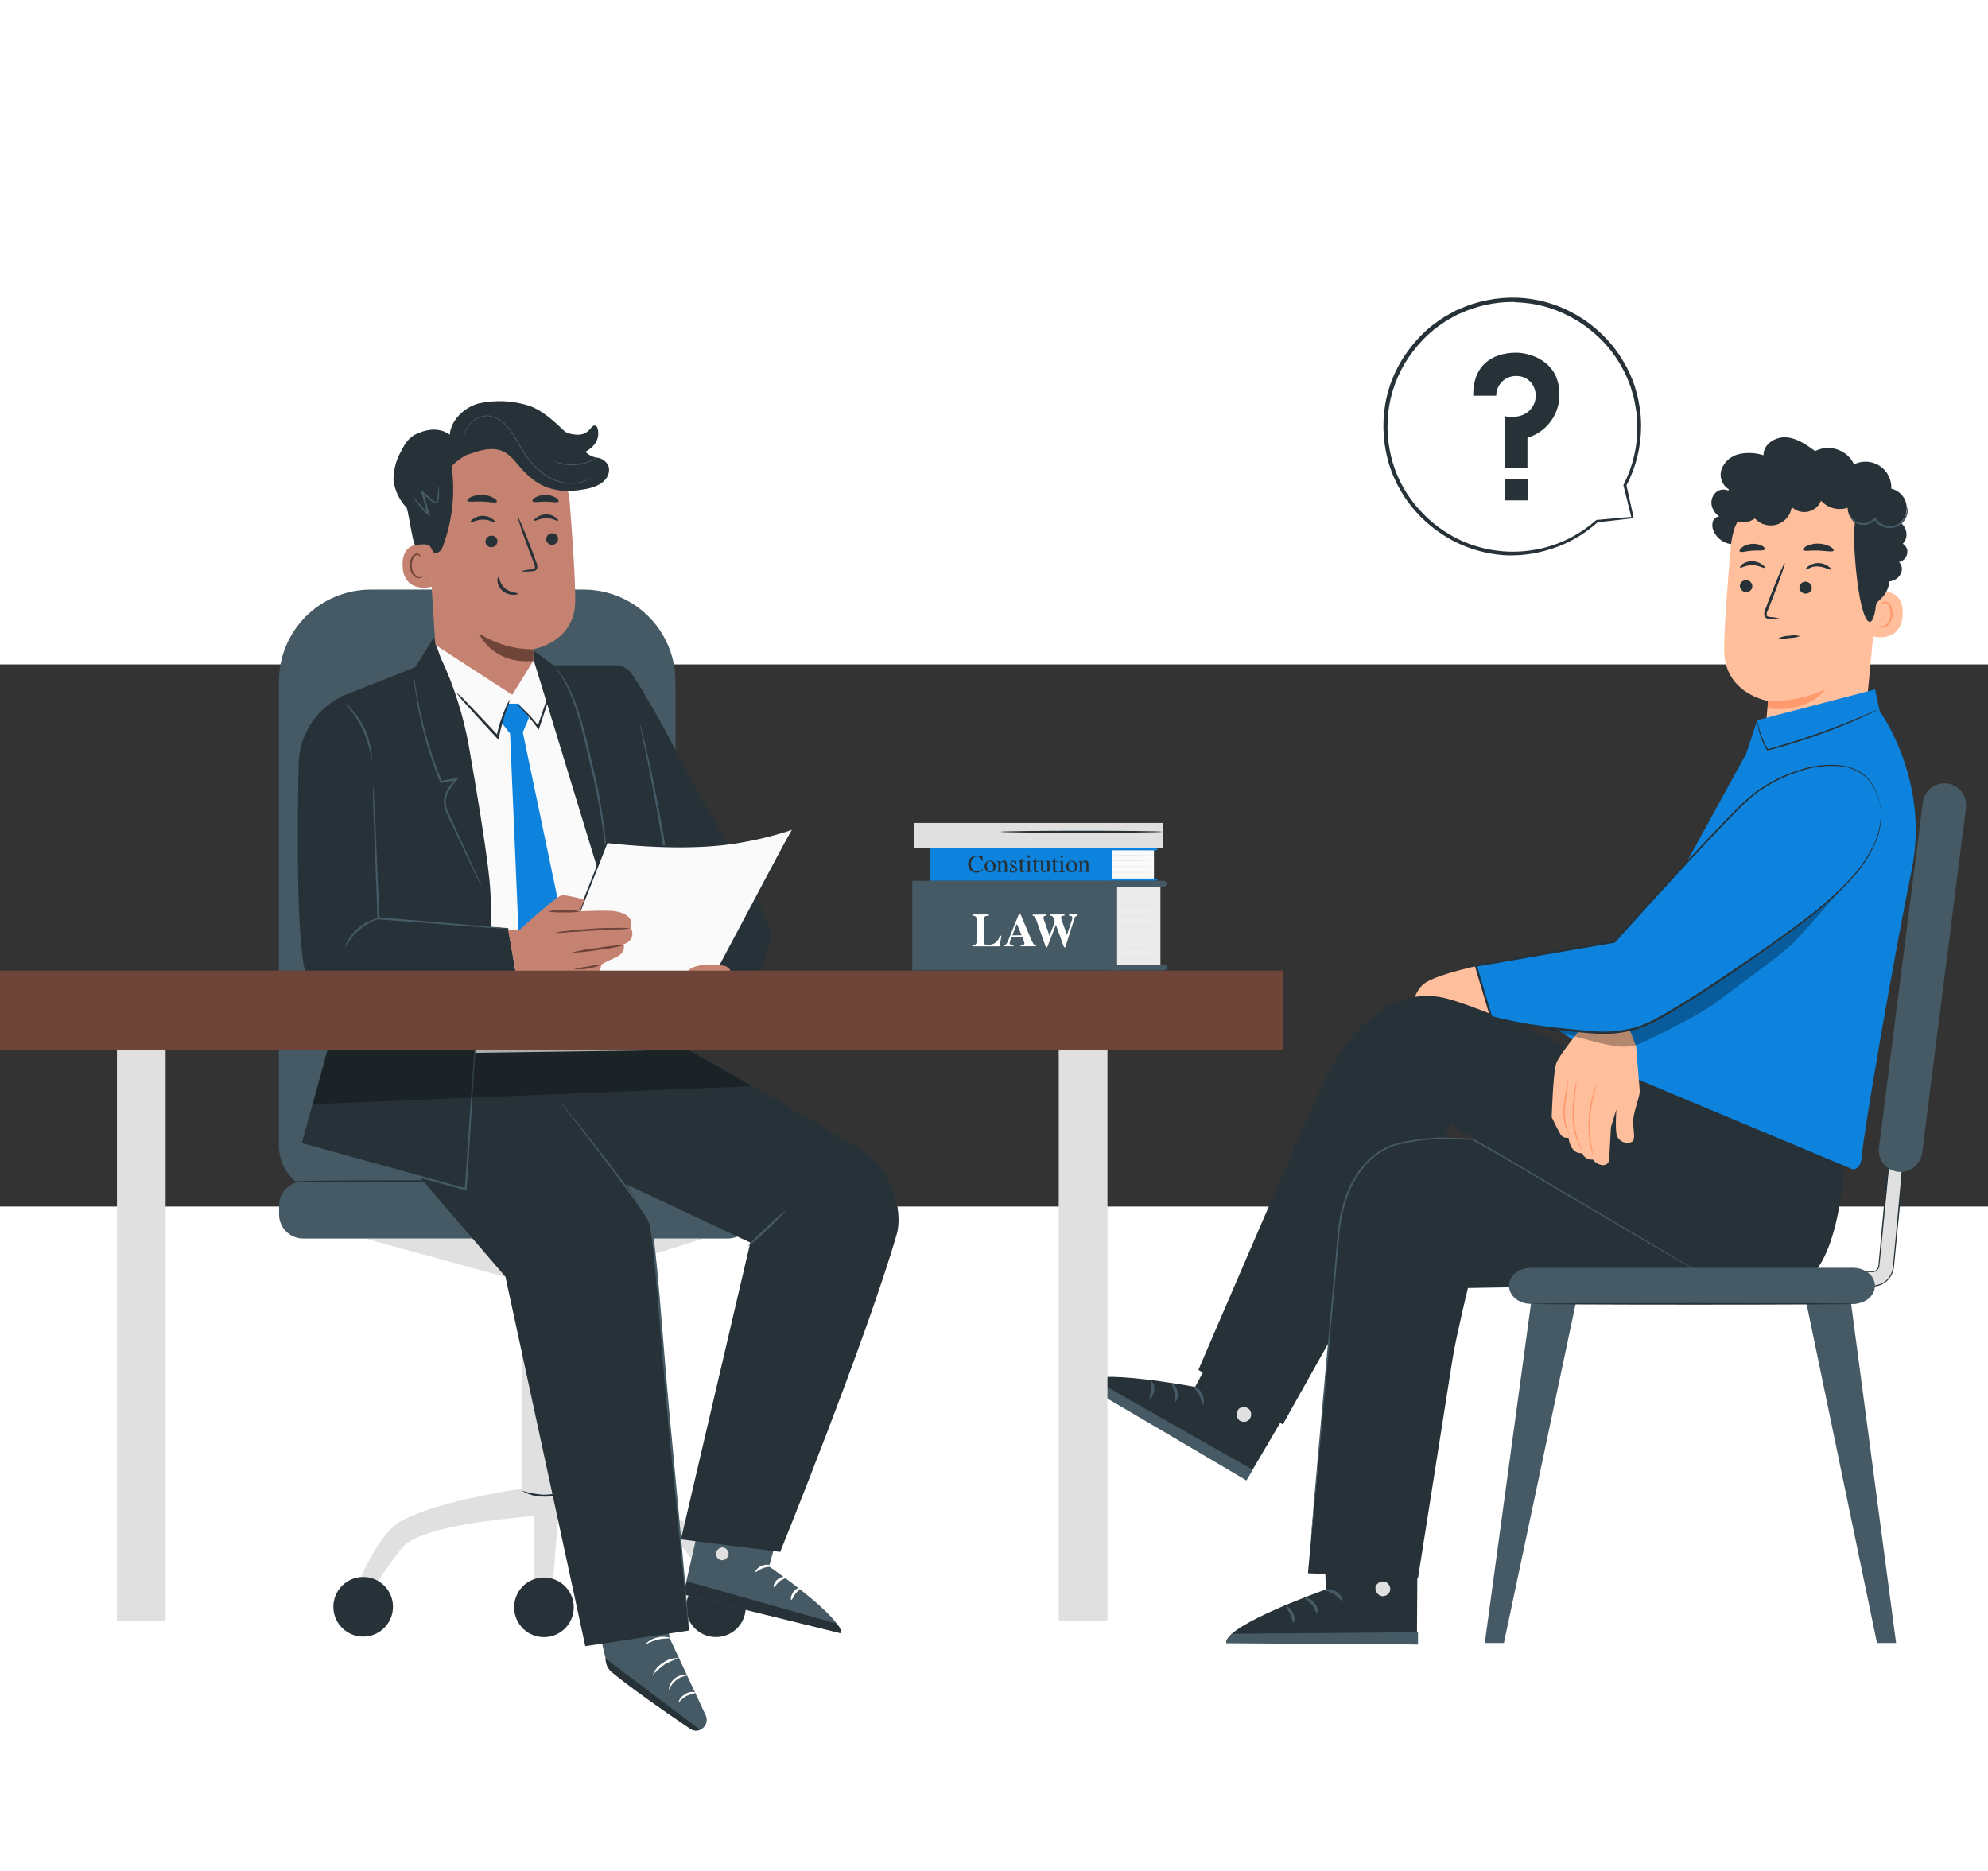 <svg width="85" height="80" viewBox="35 40 110 30" fill="none" xmlns="http://www.w3.org/2000/svg">
    <rect x="35" y="40" width="110" height="30" fill="#333333" stroke="none"/>
    <path d="M125.238 31.42C125.167 31.108 125.068 30.66 124.942 30.084C125.474 29.073 125.75 27.947 125.746 26.804C125.747 26.441 125.716 26.078 125.655 25.72C125.618 25.534 125.593 25.342 125.545 25.152L125.381 24.578C125.103 23.76 124.678 23 124.127 22.334C123.515 21.601 122.765 20.996 121.919 20.554C120.998 20.07 119.981 19.8 118.942 19.766C117.834 19.728 116.732 19.948 115.724 20.409L115.527 20.492L115.342 20.596L114.968 20.817C114.726 20.967 114.494 21.142 114.262 21.312C113.806 21.679 113.397 22.101 113.045 22.568C112.343 23.48 111.879 24.553 111.696 25.689C111.523 26.772 111.599 27.879 111.916 28.929C112.217 29.914 112.734 30.819 113.429 31.579C114.066 32.284 114.835 32.856 115.693 33.264C116.468 33.622 117.301 33.837 118.153 33.898C118.905 33.949 119.661 33.881 120.392 33.699C121.502 33.418 122.525 32.87 123.374 32.102L124.834 31.939L125.207 31.895L125.331 31.877C125.331 31.877 125.331 31.84 125.309 31.764L125.238 31.42Z" fill="white"/>
<path d="M116.516 25.132H117.79C117.789 24.987 117.817 24.844 117.873 24.71C117.928 24.576 118.009 24.455 118.112 24.354C118.215 24.252 118.337 24.172 118.472 24.118C118.606 24.064 118.75 24.038 118.894 24.041C119.109 24.034 119.321 24.093 119.5 24.212C119.679 24.331 119.816 24.503 119.893 24.703C119.96 24.87 119.987 25.051 119.972 25.231C119.956 25.411 119.898 25.584 119.802 25.737C119.581 26.093 119.113 26.417 118.256 26.267V29.138H119.517V27.455C120.034 27.303 120.488 26.986 120.807 26.551C121.126 26.116 121.294 25.589 121.284 25.05C121.284 23.184 119.612 22.751 118.897 22.751C118.356 22.747 116.492 22.881 116.516 25.132Z" fill="#263238"/>
<path d="M119.533 29.728H118.254V30.923H119.533V29.728Z" fill="#263238"/>
<path d="M125.337 31.877L125.215 31.894L124.842 31.939L123.373 32.102C123.366 32.103 123.359 32.1 123.353 32.096C123.347 32.091 123.343 32.085 123.342 32.078C123.341 32.072 123.341 32.066 123.342 32.06L123.384 32.095C122.534 32.868 121.506 33.42 120.392 33.703C119.66 33.886 118.905 33.953 118.152 33.902C117.296 33.838 116.459 33.619 115.681 33.255C114.823 32.848 114.054 32.276 113.418 31.572C112.723 30.812 112.206 29.907 111.905 28.922C111.587 27.873 111.512 26.766 111.684 25.684C111.867 24.548 112.33 23.475 113.033 22.564C113.386 22.096 113.795 21.674 114.25 21.305C114.482 21.135 114.714 20.96 114.957 20.81L115.33 20.6L115.516 20.497L115.712 20.41C116.72 19.953 117.819 19.733 118.925 19.768C119.965 19.802 120.983 20.071 121.905 20.554C122.751 20.996 123.501 21.601 124.113 22.334C124.665 22.999 125.09 23.759 125.368 24.578L125.531 25.152C125.58 25.342 125.604 25.534 125.641 25.717C125.703 26.075 125.734 26.438 125.732 26.802C125.737 27.948 125.459 29.078 124.924 30.092V30.075C125.052 30.653 125.144 31.106 125.222 31.417L125.295 31.762C125.31 31.839 125.319 31.877 125.317 31.877C125.315 31.877 125.303 31.835 125.284 31.755C125.264 31.676 125.233 31.556 125.195 31.409L124.873 30.083C124.871 30.081 124.87 30.078 124.87 30.075C124.87 30.072 124.871 30.068 124.873 30.066C125.394 29.058 125.664 27.939 125.659 26.804C125.658 26.445 125.626 26.086 125.564 25.733C125.527 25.549 125.5 25.362 125.451 25.174C125.403 24.986 125.343 24.801 125.286 24.609C125.008 23.803 124.587 23.055 124.042 22.4C123.435 21.681 122.691 21.089 121.854 20.658C120.949 20.184 119.949 19.921 118.928 19.887C117.842 19.86 116.764 20.083 115.778 20.538L115.586 20.62L115.403 20.724L115.039 20.931C114.8 21.077 114.573 21.25 114.343 21.417C113.897 21.779 113.496 22.194 113.15 22.652C112.461 23.546 112.005 24.598 111.825 25.713C111.654 26.774 111.725 27.861 112.033 28.891C112.328 29.858 112.834 30.749 113.515 31.497C114.139 32.192 114.894 32.758 115.736 33.162C116.501 33.522 117.324 33.741 118.166 33.809C118.907 33.862 119.652 33.8 120.374 33.626C121.479 33.354 122.501 32.818 123.351 32.062C123.357 32.057 123.364 32.054 123.371 32.054C123.378 32.054 123.386 32.057 123.391 32.062C123.394 32.067 123.396 32.073 123.396 32.079C123.396 32.085 123.394 32.09 123.391 32.095L123.364 32.053L124.82 31.923L125.2 31.892L125.337 31.877Z" fill="#263238"/>
<path d="M118.652 33.968C118.489 33.968 118.323 33.968 118.158 33.953C117.294 33.883 116.451 33.658 115.667 33.29C114.803 32.879 114.028 32.303 113.385 31.594C112.685 30.827 112.164 29.914 111.859 28.922C111.54 27.865 111.464 26.75 111.638 25.66C111.825 24.518 112.294 23.441 113.001 22.526C113.357 22.056 113.768 21.63 114.227 21.258L114.324 21.188C114.523 21.042 114.728 20.89 114.94 20.759L115.501 20.444L115.702 20.355C116.718 19.895 117.825 19.674 118.94 19.708C119.986 19.745 121.011 20.018 121.939 20.505C122.796 20.951 123.556 21.563 124.174 22.305C124.728 22.974 125.157 23.738 125.439 24.56L125.603 25.137C125.636 25.262 125.658 25.388 125.678 25.51C125.691 25.576 125.702 25.642 125.715 25.706C125.776 26.071 125.807 26.441 125.806 26.811C125.805 27.953 125.528 29.078 124.997 30.09L125.364 31.751C125.364 31.808 125.384 31.844 125.386 31.868C125.386 31.894 125.386 31.901 125.362 31.914H125.34L125.216 31.93L124.841 31.974L123.398 32.135C122.547 32.905 121.519 33.454 120.406 33.734C119.834 33.885 119.244 33.964 118.652 33.968ZM118.734 19.944C117.723 19.942 116.722 20.157 115.801 20.576L115.609 20.66L115.059 20.967C114.858 21.091 114.662 21.236 114.472 21.375L114.37 21.451C113.929 21.809 113.532 22.219 113.189 22.672C112.502 23.559 112.046 24.604 111.864 25.711C111.695 26.764 111.766 27.842 112.071 28.864C112.364 29.824 112.867 30.706 113.542 31.448C114.163 32.138 114.913 32.699 115.751 33.1C116.509 33.458 117.325 33.675 118.16 33.743C118.898 33.799 119.64 33.74 120.36 33.568C121.456 33.302 122.47 32.771 123.315 32.023C123.324 32.014 123.335 32.008 123.348 32.004C123.36 32.001 123.373 32 123.385 32.003L125.194 31.844H125.26C125.26 31.826 125.26 31.808 125.247 31.786L124.834 30.117C124.826 30.098 124.826 30.078 124.834 30.059C125.348 29.058 125.61 27.947 125.596 26.822C125.595 26.466 125.563 26.111 125.501 25.762C125.488 25.695 125.477 25.629 125.463 25.563C125.443 25.446 125.421 25.324 125.391 25.207L125.225 24.642C124.949 23.845 124.531 23.105 123.99 22.458C123.387 21.744 122.65 21.157 121.819 20.728C120.922 20.259 119.931 19.998 118.92 19.964L118.734 19.944ZM118.721 19.816C117.695 19.814 116.68 20.032 115.746 20.457L115.55 20.543L114.995 20.854C114.79 20.982 114.587 21.133 114.388 21.276L114.295 21.347C113.844 21.712 113.439 22.13 113.089 22.592C112.393 23.496 111.932 24.558 111.749 25.684C111.579 26.758 111.655 27.857 111.97 28.898C112.27 29.874 112.783 30.771 113.471 31.526C114.104 32.227 114.869 32.797 115.722 33.202C115.819 33.246 115.918 33.29 116.02 33.332C115.918 33.29 115.821 33.246 115.722 33.2C114.873 32.792 114.112 32.223 113.482 31.523C112.798 30.768 112.288 29.87 111.99 28.895C111.679 27.857 111.607 26.763 111.78 25.693C111.957 24.568 112.413 23.506 113.105 22.601C113.454 22.141 113.858 21.724 114.306 21.36L114.41 21.283C114.602 21.141 114.801 20.996 115.008 20.867L115.558 20.558L115.755 20.472C116.752 20.019 117.839 19.8 118.933 19.832C119.961 19.866 120.969 20.131 121.881 20.607C122.726 21.045 123.477 21.645 124.09 22.374C123.477 21.645 122.727 21.045 121.881 20.607C120.969 20.128 119.96 19.86 118.931 19.823L118.721 19.816Z" fill="#263238"/>
<path d="M131.121 29.737C130.993 29.8 130.886 29.897 130.81 30.017C130.735 30.138 130.695 30.277 130.695 30.42C130.584 30.35 130.453 30.317 130.322 30.325C130.191 30.332 130.066 30.381 129.964 30.464C129.864 30.549 129.787 30.66 129.742 30.783C129.697 30.907 129.684 31.041 129.705 31.171C129.729 31.3 129.778 31.423 129.851 31.532C129.923 31.642 130.016 31.736 130.125 31.809C130.045 31.818 129.968 31.851 129.906 31.902C129.844 31.954 129.798 32.023 129.774 32.1C129.729 32.258 129.738 32.426 129.8 32.577C129.899 32.829 130.079 33.04 130.31 33.179C130.542 33.318 130.813 33.377 131.081 33.346L132.274 30.002L131.121 29.737Z" fill="#263238"/>
<path d="M132.726 43.207L132.828 42.023C132.828 42.023 130.414 41.628 130.398 39.209C130.398 38.044 130.577 35.638 130.772 33.468C130.872 32.34 131.392 31.291 132.231 30.531C133.069 29.77 134.163 29.353 135.295 29.362H135.515C138.029 29.53 139.292 31.758 139.049 34.265L138.274 42.31L133.669 45.667L132.726 43.207Z" fill="#FFBF9D"/>
<path d="M132.82 42.023C133.91 42.07 134.994 41.849 135.978 41.378C135.978 41.378 135.23 42.679 132.82 42.44V42.023Z" fill="#FF9A6C"/>
<path d="M131.273 35.656C131.273 35.744 131.308 35.829 131.369 35.893C131.43 35.957 131.514 35.995 131.603 35.998C131.646 36.002 131.691 35.998 131.733 35.984C131.775 35.971 131.813 35.949 131.847 35.921C131.88 35.892 131.907 35.857 131.927 35.817C131.946 35.778 131.958 35.735 131.96 35.691C131.963 35.601 131.929 35.514 131.868 35.448C131.806 35.382 131.721 35.343 131.631 35.34C131.587 35.336 131.542 35.34 131.499 35.354C131.457 35.368 131.417 35.391 131.384 35.42C131.35 35.45 131.323 35.486 131.304 35.526C131.285 35.567 131.275 35.611 131.273 35.656Z" fill="#263238"/>
<path d="M131.279 34.651C131.321 34.695 131.584 34.503 131.955 34.507C132.326 34.512 132.598 34.699 132.638 34.655C132.677 34.611 132.615 34.554 132.498 34.465C132.338 34.353 132.147 34.293 131.951 34.293C131.756 34.286 131.565 34.342 131.405 34.452C131.297 34.549 131.257 34.629 131.279 34.651Z" fill="#263238"/>
<path d="M134.563 35.733C134.561 35.823 134.595 35.91 134.656 35.975C134.718 36.041 134.802 36.08 134.892 36.084C134.936 36.088 134.98 36.083 135.022 36.069C135.064 36.056 135.103 36.034 135.136 36.005C135.17 35.976 135.197 35.941 135.217 35.902C135.237 35.862 135.249 35.819 135.252 35.775C135.253 35.685 135.219 35.598 135.157 35.532C135.095 35.467 135.01 35.428 134.92 35.424C134.876 35.42 134.832 35.425 134.79 35.439C134.749 35.453 134.71 35.475 134.677 35.504C134.643 35.532 134.616 35.567 134.596 35.607C134.577 35.646 134.565 35.689 134.563 35.733Z" fill="#263238"/>
<path d="M134.937 34.748C134.979 34.794 135.158 34.571 135.54 34.576C135.922 34.58 136.255 34.797 136.295 34.752C136.335 34.708 136.273 34.651 136.156 34.565C135.996 34.452 135.804 34.391 135.608 34.39C135.415 34.389 135.227 34.448 135.069 34.56C134.937 34.646 134.906 34.728 134.937 34.748Z" fill="#263238"/>
<path d="M133.555 37.493C133.361 37.429 133.159 37.39 132.954 37.378C132.859 37.367 132.769 37.347 132.753 37.283C132.746 37.185 132.77 37.088 132.819 37.003L133.104 36.283C133.504 35.258 133.791 34.415 133.751 34.399C133.712 34.384 133.354 35.201 132.954 36.225C132.859 36.48 132.769 36.72 132.68 36.95C132.62 37.065 132.602 37.197 132.63 37.323C132.642 37.357 132.662 37.388 132.689 37.412C132.716 37.436 132.749 37.454 132.784 37.462C132.836 37.477 132.889 37.485 132.943 37.487C133.146 37.513 133.351 37.515 133.555 37.493Z" fill="#263238"/>
<path d="M134.761 33.666C134.805 33.763 135.172 33.684 135.609 33.701C136.046 33.719 136.409 33.805 136.459 33.701C136.481 33.655 136.413 33.567 136.263 33.48C136.064 33.377 135.844 33.321 135.62 33.315C135.395 33.309 135.173 33.355 134.969 33.447C134.814 33.533 134.741 33.62 134.761 33.666Z" fill="#263238"/>
<path d="M131.262 33.752C131.339 33.832 131.62 33.728 131.96 33.706C132.3 33.684 132.594 33.728 132.655 33.635C132.682 33.591 132.633 33.509 132.501 33.436C132.323 33.35 132.125 33.313 131.927 33.329C131.73 33.345 131.54 33.414 131.379 33.529C131.264 33.622 131.229 33.712 131.262 33.752Z" fill="#263238"/>
<path d="M138.656 36.612C138.661 36.524 138.683 36.437 138.722 36.357C138.76 36.278 138.814 36.206 138.881 36.148C138.947 36.089 139.025 36.045 139.109 36.017C139.193 35.989 139.281 35.978 139.37 35.985C139.811 36.031 140.319 36.292 140.282 37.224C140.216 38.876 138.57 38.467 138.57 38.421C138.57 38.374 138.621 37.303 138.656 36.612Z" fill="#FFBF9D"/>
<path d="M138.955 37.813C138.955 37.813 138.982 37.835 139.03 37.86C139.065 37.874 139.103 37.882 139.141 37.882C139.179 37.882 139.216 37.874 139.251 37.86C139.428 37.804 139.587 37.533 139.607 37.235C139.617 37.093 139.595 36.951 139.543 36.819C139.528 36.769 139.502 36.722 139.466 36.684C139.429 36.646 139.385 36.616 139.335 36.599C139.302 36.589 139.267 36.59 139.236 36.604C139.204 36.617 139.178 36.641 139.163 36.672C139.138 36.716 139.147 36.749 139.138 36.753C139.13 36.758 139.103 36.722 139.121 36.656C139.131 36.615 139.155 36.579 139.189 36.554C139.236 36.522 139.294 36.51 139.35 36.519C139.418 36.535 139.479 36.568 139.53 36.615C139.581 36.662 139.619 36.721 139.64 36.786C139.705 36.933 139.733 37.093 139.721 37.252C139.697 37.584 139.516 37.888 139.28 37.948C139.235 37.959 139.189 37.96 139.144 37.951C139.098 37.942 139.056 37.923 139.019 37.895C138.955 37.853 138.949 37.816 138.955 37.813Z" fill="#FF9A6C"/>
<path d="M140.534 33.679C140.518 33.606 140.488 33.537 140.446 33.476C140.403 33.414 140.349 33.362 140.286 33.322C140.367 33.237 140.427 33.135 140.461 33.024C140.505 32.865 140.5 32.697 140.445 32.543C140.391 32.388 140.29 32.253 140.156 32.158C140.302 32.021 140.408 31.847 140.463 31.655C140.518 31.462 140.519 31.259 140.468 31.065C140.416 30.872 140.312 30.697 140.168 30.558C140.024 30.419 139.845 30.321 139.65 30.276C139.662 30.028 139.609 29.78 139.496 29.558C139.382 29.337 139.213 29.148 139.005 29.012C138.796 28.876 138.555 28.797 138.307 28.783C138.058 28.769 137.81 28.82 137.588 28.931C137.497 28.739 137.37 28.567 137.212 28.426C137.054 28.284 136.869 28.176 136.668 28.108C136.467 28.039 136.255 28.011 136.043 28.026C135.832 28.042 135.625 28.099 135.437 28.196C134.951 27.843 134.43 27.476 133.829 27.434C133.228 27.392 132.557 27.827 132.579 28.428C132.151 28.29 131.694 28.265 131.254 28.355C131.036 28.401 130.832 28.499 130.66 28.641C130.488 28.783 130.353 28.965 130.267 29.17C130.189 29.378 130.187 29.607 130.261 29.817C130.335 30.027 130.48 30.204 130.671 30.318C130.488 30.517 130.383 30.775 130.376 31.046C130.369 31.316 130.46 31.579 130.633 31.787C130.738 31.901 130.867 31.99 131.011 32.047C131.004 32.153 131.004 32.258 131.011 32.363C131.011 32.363 131.057 32.255 131.139 32.092C131.302 32.139 131.473 32.149 131.64 32.12C131.807 32.091 131.965 32.024 132.102 31.924C132.252 32.091 132.447 32.211 132.664 32.271C132.88 32.33 133.109 32.327 133.324 32.26C133.539 32.193 133.729 32.066 133.874 31.894C134.019 31.723 134.111 31.513 134.14 31.29C134.258 31.404 134.403 31.487 134.56 31.532C134.718 31.577 134.884 31.582 135.045 31.548C135.205 31.513 135.354 31.44 135.48 31.334C135.605 31.228 135.703 31.093 135.763 30.941C135.943 31.142 136.178 31.286 136.438 31.356C136.699 31.426 136.974 31.418 137.23 31.334C137.237 31.494 137.277 31.65 137.347 31.793C137.417 31.937 137.515 32.065 137.636 32.169C137.594 32.493 137.577 32.82 137.583 33.147C137.784 37.496 138.568 38.733 138.811 36.681C138.838 36.46 139.427 36.292 139.551 35.411C139.644 35.397 139.735 35.369 139.82 35.329C139.912 35.286 139.994 35.225 140.061 35.149C140.128 35.073 140.178 34.984 140.209 34.888C140.24 34.792 140.244 34.69 140.221 34.592C140.198 34.495 140.149 34.405 140.079 34.333C140.223 34.302 140.35 34.217 140.435 34.096C140.519 33.974 140.554 33.826 140.534 33.679Z" fill="#263238"/>
<path d="M137.305 31.606C137.305 31.606 137.305 31.656 137.331 31.742C137.378 31.866 137.453 31.976 137.552 32.063C137.702 32.202 137.898 32.28 138.102 32.283C138.23 32.283 138.356 32.256 138.472 32.203C138.588 32.15 138.692 32.073 138.776 31.977H138.681C138.76 32.103 138.866 32.21 138.992 32.29C139.122 32.373 139.268 32.427 139.42 32.448C139.573 32.469 139.728 32.456 139.875 32.412C140.113 32.331 140.311 32.165 140.432 31.946C140.514 31.803 140.559 31.642 140.562 31.477C140.568 31.417 140.558 31.356 140.533 31.301C140.525 31.513 140.466 31.72 140.359 31.904C140.24 32.094 140.056 32.237 139.842 32.306C139.711 32.342 139.574 32.35 139.44 32.33C139.306 32.31 139.177 32.262 139.063 32.189C138.951 32.118 138.856 32.025 138.784 31.915L138.74 31.846L138.689 31.908C138.617 31.993 138.528 32.061 138.427 32.109C138.327 32.157 138.218 32.183 138.106 32.186C137.925 32.191 137.749 32.132 137.607 32.019C137.477 31.905 137.373 31.764 137.305 31.606Z" fill="#455A64"/>
<path d="M133.406 38.555C133.607 38.585 133.811 38.58 134.009 38.54C134.211 38.539 134.411 38.504 134.601 38.438C134.404 38.383 134.196 38.375 133.996 38.416C133.791 38.417 133.59 38.465 133.406 38.555Z" fill="#263238"/>
<path d="M112.906 59.887C112.906 59.887 113.076 58.12 113.876 57.612C114.675 57.105 116.826 56.669 116.826 56.669L117.679 59.203L116.248 61.009L112.906 59.887Z" fill="#FFBF9D"/>
<path d="M108.175 85.735L108.365 91.188C108.365 91.188 102.917 93.098 102.844 94.11L113.4 94.233L113.453 85.728L108.175 85.735Z" fill="#263238"/>
<path d="M111.62 90.752C111.722 90.785 111.808 90.853 111.863 90.945C111.918 91.036 111.939 91.144 111.92 91.249C111.892 91.353 111.826 91.441 111.735 91.498C111.644 91.554 111.535 91.573 111.43 91.552C111.321 91.518 111.229 91.445 111.171 91.347C111.112 91.25 111.092 91.134 111.114 91.022C111.156 90.919 111.235 90.835 111.336 90.787C111.436 90.74 111.551 90.732 111.657 90.766" fill="#E0E0E0"/>
<path d="M113.462 94.233V93.555L103.214 93.641C103.121 93.699 103.04 93.775 102.977 93.865C102.913 93.955 102.87 94.057 102.848 94.165L113.462 94.233Z" fill="#455A64"/>
<path d="M108.321 91.223C108.321 91.274 108.581 91.298 108.837 91.466C109.094 91.634 109.23 91.852 109.279 91.832C109.328 91.812 109.25 91.51 108.937 91.313C108.623 91.117 108.31 91.174 108.321 91.223Z" fill="#455A64"/>
<path d="M107.2 91.682C107.189 91.733 107.42 91.821 107.59 92.042C107.761 92.263 107.811 92.495 107.869 92.484C107.926 92.473 107.955 92.188 107.73 91.919C107.504 91.649 107.202 91.634 107.2 91.682Z" fill="#455A64"/>
<path d="M106.565 93.021C106.614 93.032 106.687 92.771 106.552 92.486C106.417 92.201 106.177 92.089 106.155 92.131C106.132 92.172 106.283 92.327 106.389 92.572C106.495 92.817 106.515 93.016 106.565 93.021Z" fill="#455A64"/>
<path d="M108.416 89.966C108.438 90.013 108.677 89.942 108.97 89.966C109.264 89.99 109.494 90.079 109.52 90.035C109.547 89.99 109.328 89.814 108.981 89.785C108.635 89.756 108.39 89.924 108.416 89.966Z" fill="#455A64"/>
<path d="M108.227 88.791C108.401 88.839 108.585 88.839 108.759 88.791C108.951 88.757 109.139 88.699 109.318 88.618C109.424 88.573 109.526 88.519 109.625 88.457C109.685 88.424 109.739 88.382 109.786 88.331C109.821 88.295 109.842 88.248 109.847 88.198C109.851 88.147 109.838 88.097 109.81 88.055C109.785 88.02 109.752 87.991 109.713 87.97C109.675 87.95 109.633 87.938 109.589 87.936C109.521 87.936 109.454 87.945 109.388 87.963C109.274 87.99 109.163 88.029 109.057 88.077C108.877 88.159 108.711 88.268 108.564 88.4C108.317 88.621 108.231 88.822 108.251 88.841C108.271 88.861 108.394 88.696 108.646 88.506C108.793 88.397 108.952 88.308 109.121 88.239C109.221 88.199 109.323 88.168 109.428 88.146C109.541 88.115 109.638 88.115 109.666 88.166C109.678 88.183 109.678 88.192 109.655 88.225C109.62 88.261 109.58 88.292 109.536 88.316C109.29 88.476 109.02 88.597 108.737 88.674C108.564 88.7 108.394 88.739 108.227 88.791Z" fill="#455A64"/>
<path d="M103.7 75.17L101.129 79.982C101.129 79.982 95.458 78.9 94.894 79.744L103.965 85.146L108.278 77.814L103.7 75.17Z" fill="#263238"/>
<path d="M104.122 81.212C104.191 81.292 104.23 81.395 104.23 81.501C104.23 81.607 104.191 81.71 104.122 81.79C104.047 81.866 103.945 81.91 103.838 81.914C103.731 81.917 103.627 81.879 103.548 81.808C103.472 81.723 103.43 81.614 103.43 81.5C103.43 81.386 103.472 81.276 103.548 81.192C103.635 81.123 103.746 81.089 103.858 81.099C103.969 81.108 104.073 81.16 104.148 81.243" fill="#E0E0E0"/>
<path d="M103.967 85.145L104.309 84.562L95.407 79.504C95.297 79.508 95.189 79.534 95.089 79.581C94.99 79.627 94.901 79.694 94.828 79.776L103.967 85.145Z" fill="#455A64"/>
<path d="M101.029 79.962C101.005 80.008 101.217 80.161 101.354 80.432C101.491 80.704 101.5 80.965 101.55 80.971C101.601 80.978 101.687 80.677 101.515 80.351C101.343 80.024 101.043 79.915 101.029 79.962Z" fill="#455A64"/>
<path d="M99.826 79.8C99.79 79.838 99.941 80.021 99.982 80.306C100.024 80.591 99.951 80.814 99.998 80.836C100.044 80.858 100.219 80.615 100.161 80.277C100.104 79.939 99.861 79.758 99.826 79.8Z" fill="#455A64"/>
<path d="M98.609 80.638C98.644 80.671 98.829 80.483 98.865 80.169C98.9 79.856 98.739 79.635 98.697 79.661C98.655 79.688 98.71 79.895 98.684 80.154C98.657 80.412 98.567 80.609 98.609 80.638Z" fill="#455A64"/>
<path d="M101.742 78.924C101.742 78.975 101.981 79.034 102.226 79.2C102.471 79.366 102.621 79.56 102.668 79.533C102.714 79.507 102.615 79.237 102.325 79.048C102.036 78.858 101.742 78.875 101.742 78.924Z" fill="#455A64"/>
<path d="M102.169 77.813C102.158 77.831 102.319 77.963 102.633 78.078C102.816 78.146 103.008 78.191 103.203 78.211C103.318 78.224 103.434 78.229 103.549 78.224C103.617 78.226 103.685 78.217 103.75 78.198C103.798 78.184 103.84 78.155 103.869 78.115C103.898 78.075 103.913 78.026 103.911 77.977C103.907 77.931 103.893 77.888 103.868 77.85C103.844 77.811 103.811 77.779 103.772 77.756C103.715 77.72 103.652 77.694 103.587 77.678C103.474 77.645 103.359 77.622 103.242 77.61C103.046 77.59 102.848 77.6 102.655 77.641C102.326 77.716 102.154 77.842 102.165 77.862C102.176 77.882 102.363 77.807 102.675 77.771C102.856 77.747 103.041 77.747 103.222 77.771C103.328 77.787 103.432 77.811 103.534 77.844C103.646 77.875 103.73 77.921 103.73 77.981C103.73 78.001 103.73 78.01 103.691 78.025C103.642 78.04 103.591 78.046 103.54 78.045C103.432 78.052 103.324 78.052 103.216 78.045C103.032 78.033 102.849 78.003 102.67 77.957C102.507 77.898 102.339 77.85 102.169 77.813Z" fill="#263238"/>
<path d="M136.871 67.111C136.871 66.996 136.855 66.934 136.855 66.934L136.871 67.111Z" fill="#263238"/>
<path d="M137.037 67.111L124.89 62.571C124.89 62.571 117.721 59.223 115.115 58.505C112.324 57.736 109.815 59.83 108.252 63.09C107.198 65.298 101.312 79.035 101.312 79.035L105.979 82.058L115.299 65.442L128.934 74.291C128.934 74.291 131.619 74.238 134.219 74.238C136.577 74.238 137.118 68.182 137.037 67.111Z" fill="#263238"/>
<path d="M107.371 90.293L109.078 71.453C109.078 71.453 109.379 67.53 111.642 66.746C113.906 65.962 116.552 66.278 116.552 66.278L129.237 74.286L116.223 74.507C116.223 74.507 115.56 77.246 115.372 78.431C115.152 79.849 113.464 90.538 113.464 90.538L107.371 90.293Z" fill="#263238"/>
<path d="M128.942 73.589L128.882 73.551L128.705 73.443L128.021 73.03L125.439 71.497L121.501 69.165L119.114 67.754L117.833 66.996L116.486 66.234H116.475L114.708 66.179C113.934 66.205 113.164 66.304 112.409 66.475C112.215 66.521 112.024 66.579 111.837 66.65C111.66 66.745 111.479 66.833 111.309 66.939L111.064 67.118L110.94 67.206L110.83 67.31L110.609 67.52C110.538 67.59 110.474 67.672 110.408 67.741C109.953 68.299 109.608 68.939 109.394 69.627C109.177 70.289 109.047 70.978 109.006 71.674C108.884 73.03 108.765 74.337 108.655 75.585C108.434 78.076 108.231 80.32 108.063 82.21C107.895 84.101 107.765 85.618 107.672 86.676C107.628 87.202 107.594 87.61 107.57 87.891C107.57 88.028 107.553 88.131 107.546 88.206C107.539 88.281 107.546 88.315 107.546 88.315C107.546 88.315 107.546 88.279 107.559 88.206C107.572 88.134 107.579 88.028 107.592 87.893C107.621 87.612 107.661 87.204 107.712 86.678C107.811 85.623 107.954 84.099 108.131 82.215C108.308 80.331 108.511 78.087 108.741 75.59C108.853 74.344 108.975 73.037 109.098 71.68C109.138 70.992 109.268 70.311 109.483 69.655C109.693 68.978 110.032 68.347 110.481 67.798C110.547 67.723 110.607 67.643 110.678 67.577L110.898 67.372L111.007 67.27L111.126 67.184L111.367 67.01C111.532 66.906 111.711 66.82 111.881 66.729C112.063 66.659 112.249 66.602 112.438 66.557C113.183 66.385 113.942 66.284 114.706 66.254L116.473 66.307H116.453L117.802 67.069L119.083 67.822L121.464 69.227L125.417 71.555L128.005 73.067L128.699 73.467L128.877 73.569L128.942 73.589Z" fill="#455A64"/>
<path d="M126.389 57.696L122.908 58.403L119.867 59.425L124.997 62.59L125.872 60.596L126.389 57.696Z" fill="#0D83DD"/>
<path d="M139.011 42.597C139.011 42.597 141.794 46.402 140.778 51.371C139.762 56.34 138.086 66.059 138.028 67.137C137.986 68.021 137.503 67.937 137.503 67.937L125.047 62.72L127.679 52.12L131.624 44.935L132.231 43.087L138.75 41.384L139.011 42.597Z" fill="#0D83DD"/>
<path d="M125.528 61.132C125.528 61.132 125.711 63.341 125.731 63.608C125.751 63.875 125.371 64.779 125.367 65.278C125.362 65.777 125.519 66.26 125.307 66.417C125.23 66.453 125.147 66.473 125.062 66.476C124.978 66.479 124.893 66.464 124.814 66.433C124.735 66.401 124.664 66.354 124.604 66.294C124.544 66.234 124.497 66.163 124.466 66.084C124.355 65.722 124.439 64.62 124.439 64.62L124.137 65.602L124.035 67.446C124.018 67.531 123.968 67.605 123.896 67.653C123.825 67.701 123.738 67.72 123.653 67.705C123.55 67.692 123.451 67.658 123.362 67.605C123.273 67.552 123.195 67.482 123.134 67.398C123.01 67.415 122.883 67.389 122.776 67.323C122.668 67.258 122.587 67.157 122.547 67.038C122.547 67.038 121.944 67.195 121.785 66.188C121.7 66.208 121.612 66.201 121.532 66.166C121.452 66.132 121.386 66.073 121.343 65.998C121.18 65.726 120.859 65.055 120.859 65.055C120.859 65.055 120.932 62.625 121.105 62.095C121.277 61.565 122.801 59.763 122.801 59.763C123.54 59.827 124.282 59.853 125.025 59.843L125.528 61.132Z" fill="#FFBF9D"/>
<path d="M123.376 63.178C123.346 63.223 123.321 63.272 123.303 63.324C123.261 63.419 123.21 63.562 123.153 63.741C122.865 64.678 122.813 65.672 123.003 66.634C123.029 66.779 123.064 66.922 123.109 67.062C123.12 67.115 123.139 67.167 123.164 67.215C123.179 67.215 123.12 66.994 123.062 66.623C122.908 65.666 122.959 64.687 123.212 63.752C123.307 63.399 123.389 63.182 123.376 63.178Z" fill="#FF9A6C"/>
<path d="M122.228 63.067C122.208 63.116 122.195 63.167 122.188 63.219C122.168 63.316 122.141 63.46 122.115 63.637C122.037 64.099 122.001 64.568 122.009 65.037C122.017 65.509 122.112 65.976 122.287 66.415C122.342 66.546 122.407 66.673 122.484 66.793C122.507 66.839 122.539 66.882 122.576 66.918C122.59 66.918 122.466 66.724 122.342 66.391C122.188 65.955 122.104 65.497 122.095 65.035C122.089 64.57 122.116 64.106 122.175 63.645C122.207 63.454 122.224 63.261 122.228 63.067Z" fill="#FF9A6C"/>
<path d="M121.749 62.981C121.713 63.131 121.686 63.283 121.669 63.436C121.627 63.716 121.552 64.098 121.519 64.54C121.486 64.912 121.525 65.287 121.632 65.644C121.668 65.753 121.714 65.858 121.769 65.958C121.811 66.026 121.839 66.062 121.844 66.057C121.848 66.053 121.764 65.898 121.692 65.627C121.602 65.271 121.573 64.903 121.605 64.538C121.636 64.107 121.705 63.719 121.731 63.434C121.755 63.284 121.761 63.132 121.749 62.981Z" fill="#FF9A6C"/>
<g opacity="0.3">
<path d="M119.676 59.903C119.676 59.903 121.747 60.488 123.048 60.832C124.349 61.177 125.06 61.274 125.751 60.98C126.443 60.687 129.141 59.317 129.768 58.838C130.652 58.175 133.744 55.941 134.294 55.349C135.351 54.222 136.862 52.447 136.862 52.447L124.716 59.09L119.969 59.357L119.676 59.903Z" fill="black"/>
</g>
<path d="M139.028 47.685C138.958 47.423 138.864 47.169 138.747 46.925C137.585 44.441 133.509 45.872 131.795 47.394C130.262 48.754 124.328 55.344 124.328 55.344L116.66 56.669L117.51 59.518C118.67 59.82 119.852 60.032 121.044 60.154C123.652 60.423 124.063 60.492 125.503 60.143C126.828 59.821 131.287 56.748 133.763 54.96C136.238 53.171 139.573 50.574 139.028 47.685Z" fill="#0D83DD"/>
<path d="M139.028 47.685C139.028 47.685 139.028 47.731 139.048 47.822C139.068 47.913 139.077 48.054 139.097 48.231C139.103 48.759 139.006 49.284 138.812 49.776C138.487 50.549 138.027 51.258 137.454 51.87C136.704 52.689 135.882 53.438 134.996 54.107C134.022 54.863 132.918 55.64 131.729 56.473C130.541 57.305 129.252 58.173 127.854 59.028C127.502 59.249 127.145 59.452 126.774 59.651C126.403 59.865 126.011 60.043 125.605 60.181C125.185 60.299 124.755 60.38 124.32 60.423C123.879 60.456 123.435 60.452 122.995 60.41C122.553 60.377 122.098 60.328 121.646 60.282C121.193 60.236 120.736 60.192 120.276 60.13C119.337 60.002 118.406 59.816 117.489 59.575H117.458V59.542C117.319 59.074 117.169 58.571 117.017 58.065L116.606 56.687L116.586 56.62L116.652 56.609L124.32 55.284L124.289 55.304C126.206 53.182 128.004 51.223 129.64 49.498C130.049 49.065 130.45 48.65 130.842 48.253C131.215 47.862 131.61 47.494 132.025 47.148C132.793 46.567 133.656 46.125 134.576 45.841C135.319 45.589 136.108 45.502 136.888 45.587C137.205 45.629 137.511 45.726 137.794 45.874C138.029 45.999 138.238 46.167 138.412 46.369C138.641 46.653 138.816 46.976 138.929 47.323C138.962 47.41 138.99 47.5 139.013 47.59C139.021 47.62 139.027 47.651 139.031 47.683C139.031 47.683 139.031 47.652 139.004 47.592C138.978 47.533 138.956 47.444 138.911 47.33C138.792 46.989 138.613 46.672 138.384 46.393C137.992 45.966 137.456 45.699 136.88 45.642C136.108 45.564 135.329 45.655 134.596 45.91C133.683 46.196 132.826 46.639 132.065 47.219C131.654 47.565 131.264 47.934 130.895 48.323C130.504 48.721 130.106 49.138 129.698 49.571C128.068 51.3 126.277 53.261 124.362 55.386L124.349 55.401H124.335L116.67 56.727L116.716 56.649L117.125 58.021C117.277 58.526 117.427 59.03 117.566 59.5L117.527 59.458C118.432 59.694 119.351 59.874 120.279 59.999C120.736 60.063 121.193 60.108 121.646 60.154C122.098 60.2 122.547 60.249 122.99 60.282C123.431 60.325 123.874 60.33 124.316 60.298C124.743 60.255 125.167 60.176 125.581 60.061C125.979 59.925 126.364 59.751 126.729 59.542C127.098 59.346 127.454 59.134 127.803 58.924C129.194 58.083 130.479 57.199 131.674 56.384C132.869 55.569 133.971 54.781 134.945 54.034C135.829 53.373 136.653 52.634 137.405 51.826C137.978 51.223 138.44 50.523 138.77 49.759C138.966 49.273 139.069 48.755 139.075 48.231C139.059 48.054 139.046 47.919 139.037 47.824C139.028 47.729 139.028 47.685 139.028 47.685Z" fill="#263238"/>
<path d="M138.888 42.513C138.861 42.518 138.834 42.527 138.809 42.539L138.588 42.63L137.786 42.972C137.108 43.252 136.163 43.635 135.101 43.986C134.242 44.277 133.44 44.516 132.795 44.695L132.835 44.71C132.627 44.37 132.468 44.003 132.36 43.619C132.32 43.482 132.296 43.372 132.278 43.299C132.274 43.26 132.264 43.221 132.25 43.184C132.245 43.223 132.245 43.262 132.25 43.301C132.261 43.376 132.279 43.489 132.312 43.628C132.407 44.021 132.561 44.397 132.767 44.745L132.78 44.767H132.804C133.453 44.6 134.26 44.368 135.121 44.074C136.185 43.716 137.128 43.33 137.802 43.034C138.138 42.884 138.409 42.758 138.593 42.667L138.813 42.561C138.84 42.548 138.866 42.532 138.888 42.513Z" fill="#263238"/>
<path d="M137.498 74.407H138.603C138.887 74.408 139.161 74.304 139.374 74.116C139.587 73.927 139.724 73.667 139.758 73.385C139.978 71.561 140.42 66.488 140.42 66.437L139.625 66.369C139.625 66.419 139.183 71.479 138.963 73.288C138.952 73.376 138.909 73.458 138.842 73.517C138.775 73.576 138.689 73.608 138.6 73.608H137.496L137.498 74.407Z" fill="#E0E0E0"/>
<path d="M137.497 74.407C137.497 74.407 137.497 74.388 137.497 74.352C137.497 74.317 137.497 74.26 137.497 74.195C137.497 74.056 137.497 73.86 137.497 73.608L137.48 73.626H138.1H138.471C138.54 73.631 138.608 73.631 138.677 73.626C138.753 73.609 138.822 73.571 138.877 73.516C138.931 73.461 138.969 73.391 138.984 73.314C138.995 73.237 138.999 73.164 139.008 73.093C139.024 72.941 139.039 72.782 139.057 72.616C139.088 72.287 139.123 71.938 139.16 71.57C139.304 70.088 139.476 68.308 139.664 66.377L139.613 66.419L140.203 66.47L140.408 66.488L140.366 66.437C140.132 69.125 139.905 71.554 139.741 73.321C139.727 73.515 139.663 73.702 139.556 73.865C139.449 74.028 139.302 74.16 139.13 74.251C138.857 74.365 138.56 74.41 138.266 74.383H137.701H137.55H137.497H137.544H137.69L138.248 74.425C138.374 74.425 138.513 74.425 138.666 74.425C138.832 74.418 138.996 74.376 139.145 74.302C139.327 74.209 139.483 74.072 139.597 73.902C139.711 73.732 139.78 73.536 139.796 73.332C139.969 71.565 140.207 69.136 140.47 66.439V66.391H140.421L140.216 66.373L139.624 66.322H139.578V66.369C139.397 68.299 139.231 70.081 139.092 71.561C139.059 71.93 139.026 72.281 138.997 72.61C138.982 72.773 138.966 72.932 138.953 73.087C138.953 73.162 138.94 73.241 138.931 73.308C138.919 73.374 138.888 73.435 138.84 73.482C138.795 73.527 138.737 73.559 138.675 73.573C138.61 73.578 138.545 73.578 138.48 73.573H138.109H137.489H137.469V73.593C137.469 73.849 137.469 74.047 137.469 74.191C137.469 74.253 137.469 74.304 137.469 74.343C137.474 74.366 137.484 74.388 137.497 74.407Z" fill="#263238"/>
<path d="M119.7 75.384H137.54C138.202 75.384 138.743 74.942 138.743 74.386C138.743 73.836 138.204 73.39 137.54 73.39H119.7C119.037 73.39 118.496 73.831 118.496 74.386C118.496 74.938 119.037 75.384 119.7 75.384Z" fill="#455A64"/>
<path d="M141.354 67.033L143.783 47.937C143.824 47.62 143.737 47.301 143.542 47.048C143.347 46.796 143.06 46.631 142.743 46.59C142.426 46.55 142.107 46.637 141.854 46.832C141.602 47.028 141.437 47.315 141.396 47.632L138.967 66.729C138.947 66.885 138.958 67.045 138.999 67.198C139.041 67.35 139.112 67.493 139.209 67.618C139.306 67.743 139.426 67.848 139.563 67.927C139.701 68.005 139.852 68.056 140.009 68.076C140.326 68.116 140.645 68.028 140.897 67.833C141.15 67.638 141.314 67.35 141.354 67.033Z" fill="#455A64"/>
<path d="M119.813 74.638L117.156 94.152H118.214L122.183 75.384L119.813 74.638Z" fill="#455A64"/>
<path d="M137.328 74.638L139.915 94.152H138.857L134.961 75.384L137.328 74.638Z" fill="#455A64"/>
<path d="M119.699 75.384C119.699 75.41 123.75 75.43 128.754 75.43C133.758 75.43 137.809 75.41 137.809 75.384C137.809 75.358 133.761 75.335 128.754 75.335C123.747 75.335 119.699 75.358 119.699 75.384Z" fill="#263238"/>
<path d="M85.567 50.169H99.348V48.772H85.567V50.169Z" fill="#E0E0E0"/>
<path d="M90.359 49.26C90.359 49.293 92.362 49.317 94.834 49.317C97.305 49.317 99.308 49.293 99.308 49.26C99.308 49.226 97.305 49.202 94.834 49.202C92.362 49.202 90.359 49.229 90.359 49.26Z" fill="#263238"/>
<g opacity="0.6">
<path d="M41.236 92.959C41.314 92.997 41.376 93.064 41.409 93.145C41.442 93.227 41.444 93.317 41.414 93.4C41.382 93.479 41.319 93.543 41.24 93.577C41.162 93.611 41.073 93.614 40.992 93.584C40.91 93.542 40.846 93.472 40.812 93.387C40.778 93.301 40.776 93.206 40.807 93.12C40.849 93.04 40.921 92.981 41.008 92.954C41.094 92.927 41.187 92.936 41.266 92.978" fill="white"/>
</g>
<path d="M63.873 87.093H66.34V73.898H63.873V87.093Z" fill="#E0E0E0"/>
<path d="M73.93 71.775C73.888 71.775 66.337 74.145 66.337 74.145H63.868L55.211 71.775H73.93Z" fill="#E0E0E0"/>
<path d="M75.583 91.775C75.583 91.775 74.441 88.288 72.868 87.455C70.34 86.099 64.512 85.452 64.512 85.452L63.871 87.102C63.871 87.102 71.645 87.407 72.868 88.975C73.568 89.876 74.219 90.814 74.821 91.784L75.583 91.775Z" fill="#E0E0E0"/>
<path d="M75.753 93.367C76.412 92.737 76.436 91.693 75.807 91.034C75.178 90.375 74.134 90.351 73.475 90.98C72.816 91.609 72.791 92.653 73.42 93.312C74.049 93.972 75.094 93.996 75.753 93.367Z" fill="#263238"/>
<path d="M54.512 91.706C54.512 91.706 55.654 88.221 57.228 87.378C59.757 86.024 65.585 85.374 65.585 85.374L66.223 87.024C66.223 87.024 58.452 87.329 57.228 88.899C56.528 89.799 55.876 90.736 55.276 91.706H54.512Z" fill="#E0E0E0"/>
<path d="M56.261 93.314C56.906 92.669 56.906 91.625 56.261 90.98C55.617 90.336 54.572 90.336 53.928 90.98C53.284 91.625 53.284 92.669 53.928 93.314C54.572 93.958 55.617 93.958 56.261 93.314Z" fill="#263238"/>
<path d="M65.954 86.326L65.592 90.812L64.574 91.013V86.326" fill="#E0E0E0"/>
<path d="M65.766 93.686C66.599 93.317 66.975 92.343 66.607 91.51C66.238 90.677 65.264 90.3 64.43 90.669C63.597 91.037 63.221 92.012 63.59 92.845C63.958 93.678 64.933 94.055 65.766 93.686Z" fill="#263238"/>
<path d="M63.93 74.204C64.319 74.255 64.712 74.272 65.105 74.255C65.497 74.272 65.89 74.255 66.279 74.204C65.89 74.152 65.497 74.134 65.105 74.151C64.712 74.134 64.319 74.152 63.93 74.204Z" fill="#263238"/>
<path d="M63.879 85.724C64.234 85.942 64.644 86.055 65.06 86.05C65.476 86.078 65.891 85.986 66.255 85.785C65.865 85.884 65.465 85.937 65.063 85.945C64.661 85.916 64.264 85.842 63.879 85.724Z" fill="#263238"/>
<path d="M69.829 69.191H52.974C52.299 69.191 51.653 68.924 51.176 68.447C50.7 67.97 50.432 67.324 50.432 66.65V40.941C50.432 40.274 50.563 39.613 50.818 38.997C51.074 38.381 51.448 37.821 51.919 37.349C52.391 36.877 52.951 36.503 53.567 36.248C54.184 35.993 54.844 35.861 55.511 35.861H67.296C68.643 35.861 69.935 36.396 70.887 37.349C71.84 38.301 72.375 39.593 72.375 40.941V66.65C72.375 66.984 72.309 67.314 72.181 67.623C72.053 67.932 71.865 68.212 71.629 68.448C71.392 68.684 71.112 68.872 70.803 68.999C70.494 69.127 70.163 69.192 69.829 69.191Z" fill="#455A64"/>
<path d="M51.776 71.77H75.268C76.004 71.77 76.602 71.173 76.602 70.437V69.944C76.602 69.207 76.004 68.61 75.268 68.61H51.776C51.039 68.61 50.442 69.207 50.442 69.944V70.437C50.442 71.173 51.039 71.77 51.776 71.77Z" fill="#455A64"/>
<path d="M72.849 68.595C72.849 68.562 68.021 68.538 62.067 68.538C56.113 68.538 51.285 68.562 51.285 68.595C51.285 68.628 56.113 68.652 62.067 68.652C68.021 68.652 72.849 68.626 72.849 68.595Z" fill="#263238"/>
<path d="M78.791 85.351L77.556 89.916C77.556 89.916 81.653 92.738 81.505 93.604L72.812 91.462L74.451 84.267L78.791 85.351Z" fill="#455A64"/>
<path d="M74.962 88.864C74.871 88.871 74.785 88.91 74.722 88.976C74.658 89.042 74.621 89.129 74.617 89.22C74.618 89.311 74.654 89.398 74.717 89.464C74.78 89.53 74.866 89.569 74.957 89.573C75.054 89.566 75.145 89.523 75.212 89.453C75.279 89.383 75.317 89.29 75.32 89.193C75.302 89.01 75.099 88.82 74.926 88.867" fill="#E0E0E0"/>
<path d="M72.812 91.462L73.005 90.742L81.26 93.067C81.26 93.067 81.607 93.334 81.498 93.604L72.812 91.462Z" fill="#263238"/>
<path d="M77.708 89.904C77.708 89.946 77.487 89.915 77.237 90.004C76.988 90.092 76.842 90.249 76.807 90.225C76.771 90.2 76.895 89.962 77.189 89.86C77.482 89.759 77.728 89.867 77.708 89.904Z" fill="white"/>
<path d="M78.529 90.516C78.529 90.56 78.328 90.589 78.14 90.737C77.953 90.885 77.866 91.07 77.824 91.059C77.782 91.048 77.813 90.792 78.045 90.618C78.277 90.443 78.538 90.474 78.529 90.516Z" fill="white"/>
<path d="M78.786 91.766C78.746 91.766 78.737 91.545 78.901 91.324C79.064 91.103 79.287 91.066 79.296 91.103C79.305 91.141 79.153 91.243 79.02 91.417C78.888 91.592 78.832 91.773 78.786 91.766Z" fill="white"/>
<path d="M77.876 88.831C77.85 88.867 77.669 88.758 77.424 88.716C77.179 88.674 76.982 88.716 76.962 88.663C76.942 88.61 77.165 88.509 77.452 88.562C77.74 88.615 77.905 88.802 77.876 88.831Z" fill="white"/>
<path d="M71.144 88.244L72.06 93.897L74.048 98.153C74.082 98.225 74.102 98.303 74.105 98.383C74.108 98.463 74.096 98.543 74.067 98.617C74.039 98.692 73.996 98.76 73.941 98.818C73.885 98.875 73.819 98.921 73.745 98.953C73.661 98.988 73.569 99.001 73.478 98.993C73.387 98.984 73.3 98.953 73.224 98.902C72.237 98.239 68.686 95.733 68.611 95.437C68.491 94.964 67.215 89.474 67.215 89.474L71.144 88.244Z" fill="#455A64"/>
<path d="M73.736 98.953L68.488 94.995L68.532 95.234C68.572 95.437 68.68 95.622 68.837 95.757C69.261 96.11 70.458 97.056 73.199 98.904C73.277 98.957 73.367 98.99 73.461 98.998C73.555 99.007 73.649 98.991 73.736 98.953Z" fill="#263238"/>
<path d="M72.028 96.731C72.108 96.522 72.245 96.339 72.422 96.201C72.599 96.064 72.81 95.977 73.032 95.951C73.032 95.938 72.957 95.907 72.827 95.913C72.654 95.926 72.488 95.991 72.352 96.099C72.213 96.206 72.107 96.351 72.047 96.516C72.005 96.651 72.012 96.731 72.028 96.731Z" fill="white"/>
<path d="M72.556 97.415C72.587 97.435 72.73 97.216 72.998 97.077C73.168 97.01 73.342 96.951 73.519 96.903C73.424 96.866 73.322 96.852 73.221 96.863C73.121 96.874 73.024 96.91 72.94 96.967C72.635 97.126 72.525 97.406 72.556 97.415Z" fill="white"/>
<path d="M71.121 95.913C71.322 95.709 71.537 95.519 71.766 95.346C72.015 95.208 72.274 95.09 72.541 94.992C72.24 94.968 71.94 95.056 71.7 95.24C71.434 95.389 71.229 95.628 71.121 95.913Z" fill="white"/>
<path d="M70.703 94.219C70.725 94.25 71.004 94.06 71.394 93.967C71.785 93.875 72.114 93.912 72.121 93.875C71.876 93.796 71.614 93.786 71.363 93.847C71.113 93.907 70.885 94.036 70.703 94.219Z" fill="white"/>
<path d="M70.392 92.566C70.606 92.423 70.849 92.328 71.103 92.287C71.357 92.247 71.617 92.262 71.865 92.332C71.865 92.318 71.799 92.259 71.657 92.208C71.473 92.147 71.276 92.131 71.084 92.162C70.892 92.192 70.71 92.269 70.553 92.385C70.438 92.477 70.381 92.555 70.392 92.566Z" fill="white"/>
<path d="M71.037 91.974C71.045 91.899 71.034 91.823 71.005 91.753C70.951 91.562 70.861 91.383 70.738 91.227C70.659 91.106 70.541 91.015 70.405 90.967C70.359 90.955 70.31 90.959 70.267 90.977C70.223 90.996 70.186 91.027 70.162 91.068C70.116 91.151 70.102 91.247 70.122 91.34C70.167 91.524 70.275 91.687 70.427 91.8C70.58 91.913 70.767 91.969 70.957 91.958C71.142 91.94 71.318 91.868 71.463 91.75C71.607 91.632 71.713 91.474 71.767 91.296C71.782 91.25 71.786 91.201 71.78 91.154C71.774 91.106 71.758 91.06 71.732 91.02C71.704 90.981 71.663 90.953 71.618 90.94C71.572 90.926 71.523 90.928 71.478 90.945C71.349 91.003 71.237 91.093 71.153 91.207C71.027 91.359 70.929 91.532 70.862 91.717C70.831 91.787 70.814 91.862 70.813 91.938C70.915 91.699 71.051 91.476 71.218 91.276C71.295 91.18 71.394 91.104 71.507 91.055C71.531 91.046 71.558 91.045 71.583 91.052C71.608 91.059 71.63 91.074 71.646 91.095C71.674 91.152 71.679 91.218 71.659 91.278C71.609 91.432 71.515 91.569 71.389 91.67C71.263 91.772 71.109 91.835 70.948 91.852C70.788 91.861 70.629 91.815 70.499 91.722C70.369 91.628 70.275 91.492 70.233 91.338C70.217 91.274 70.224 91.207 70.252 91.148C70.266 91.125 70.286 91.107 70.31 91.096C70.335 91.086 70.362 91.084 70.387 91.09C70.503 91.131 70.603 91.209 70.672 91.311C70.831 91.509 70.954 91.734 71.037 91.974Z" fill="white"/>
<path d="M73.129 61.348C74.783 62.232 81.238 65.955 82.97 67.09C84.237 67.916 85.017 70.156 84.613 71.552C82.936 77.342 78.171 89.109 78.171 89.109L72.678 88.418L76.516 71.995L68.76 68.349L61.188 60.827L73.129 61.348Z" fill="#263238"/>
<path d="M64.061 61.698C64.061 61.698 70.958 69.763 71.101 71.426C71.296 73.663 73.127 93.46 73.127 93.46L67.385 94.326L62.968 73.888L57.566 67.597L56.879 64.112L57.63 60.448L64.061 61.698Z" fill="#263238"/>
<path d="M65.934 64.111C65.946 64.136 65.961 64.158 65.98 64.178L66.121 64.368L66.673 65.085C67.155 65.71 67.853 66.609 68.701 67.735C69.125 68.296 69.584 68.912 70.07 69.586C70.309 69.924 70.56 70.271 70.786 70.646C70.894 70.835 70.962 71.045 70.984 71.262C71.026 71.483 71.055 71.704 71.088 71.94C71.309 73.787 71.448 75.829 71.627 77.969C71.72 79.041 71.808 80.087 71.894 81.097C71.98 82.106 72.084 83.084 72.175 84.005C72.356 85.856 72.519 87.525 72.656 88.928C72.793 90.33 72.91 91.457 72.99 92.241C73.032 92.627 73.062 92.93 73.087 93.142L73.113 93.376C73.116 93.403 73.121 93.429 73.129 93.455C73.129 93.455 73.129 93.429 73.129 93.376C73.129 93.323 73.129 93.239 73.111 93.139C73.093 92.919 73.069 92.623 73.036 92.236C72.965 91.445 72.864 90.31 72.738 88.924C72.612 87.537 72.453 85.849 72.283 83.996C72.195 83.071 72.104 82.097 72.009 81.088C71.914 80.079 71.835 79.034 71.744 77.963C71.565 75.823 71.424 73.78 71.194 71.929C71.163 71.697 71.132 71.47 71.088 71.245C71.07 71.132 71.042 71.024 71.015 70.911C70.985 70.799 70.938 70.693 70.876 70.595C70.644 70.216 70.39 69.869 70.15 69.533C69.664 68.871 69.198 68.248 68.769 67.689C67.91 66.572 67.204 65.677 66.711 65.063L66.141 64.356L65.991 64.175C65.973 64.153 65.954 64.131 65.934 64.111Z" fill="#455A64"/>
<path d="M78.507 70.191C78.115 70.485 77.745 70.809 77.403 71.161C77.031 71.485 76.685 71.837 76.367 72.214C76.764 71.921 77.137 71.597 77.483 71.245C77.85 70.92 78.193 70.568 78.507 70.191Z" fill="#455A64"/>
<path d="M72.745 61.331L65.505 40.737L64.525 39.527L59.088 38.822L58.16 41.428L61.186 61.494L72.745 61.331Z" fill="#FAFAFA"/>
<path d="M63.223 43.822L63.821 57.897L65.597 61.121L66.781 57.4L63.916 43.698L63.223 43.822Z" fill="#0D83DD"/>
<path d="M63.246 43.851L62.754 43.228L63.12 42.172H63.699L64.271 42.956L63.94 43.727L63.246 43.851Z" fill="#0D83DD"/>
<path d="M72.903 58.33C72.903 58.109 70.651 41.598 70.651 41.598L69.955 40.536C69.856 40.386 69.722 40.263 69.564 40.178C69.406 40.093 69.229 40.048 69.049 40.048H65.631L64.5 39.22L64.516 39.719L65.631 43.35L70.216 58.367L72.903 58.33Z" fill="#263238"/>
<path d="M61.943 57.932C61.943 57.506 62.343 54.35 62.074 51.839C61.877 49.986 61.345 46.815 60.949 44.562C60.648 42.848 60.118 41.181 59.375 39.606L58.995 38.529L57.977 40.154L53.887 41.771L55.433 57.932H61.943Z" fill="#263238"/>
<path d="M61.517 57.661L60.77 69.037L51.641 66.53L53.887 58.411" fill="#263238"/>
<path d="M53.884 58.411L53.871 58.449C53.871 58.48 53.849 58.515 53.836 58.562C53.805 58.668 53.761 58.813 53.705 59.003C53.593 59.397 53.434 59.957 53.231 60.664C52.829 62.097 52.261 64.123 51.587 66.519L51.574 66.57L51.625 66.583L57.628 68.241L60.757 69.1L60.823 69.118V69.05C61.029 65.794 61.21 62.952 61.338 60.916C61.398 59.907 61.444 59.096 61.477 58.531C61.49 58.259 61.501 58.045 61.51 57.892V57.727C61.513 57.708 61.513 57.688 61.51 57.669C61.508 57.688 61.508 57.706 61.51 57.725L61.495 57.89C61.481 58.043 61.464 58.257 61.444 58.529C61.402 59.094 61.342 59.902 61.269 60.911C61.133 62.946 60.938 65.788 60.717 69.043L60.788 68.992L57.658 68.131L51.651 66.475L51.689 66.539C52.352 64.138 52.899 62.108 53.29 60.671C53.48 59.962 53.633 59.397 53.732 59.003C53.781 58.816 53.82 58.668 53.847 58.562L53.873 58.447C53.883 58.423 53.887 58.411 53.884 58.411Z" fill="#455A64"/>
<path d="M63.119 54.593L55.951 54.045L55.73 46.247L54.104 41.682C53.329 42.015 52.67 42.571 52.21 43.278C51.75 43.986 51.51 44.814 51.52 45.657C51.461 48.714 51.377 55.207 51.916 57.126C52.071 57.682 52.358 58.192 52.754 58.612C53.149 59.032 53.641 59.351 54.186 59.54L63.738 58.257L63.119 54.593Z" fill="#263238"/>
<path d="M69.844 40.374C70.796 41.819 71.664 43.318 72.441 44.864C73.635 47.28 77.759 53.853 77.639 55.114C77.52 56.375 76.025 58.718 76.025 58.718L72.441 58.365L72.944 54.358L67.852 44.299L69.844 40.374Z" fill="#263238"/>
<path d="M55.641 46.662C55.635 46.711 55.635 46.761 55.641 46.81C55.641 46.918 55.641 47.06 55.641 47.234C55.641 47.616 55.667 48.146 55.687 48.795C55.738 50.121 55.807 51.943 55.884 53.948V54.047V54.107H55.935L61.014 54.5L62.549 54.606L62.967 54.63C63.016 54.636 63.065 54.636 63.114 54.63C63.067 54.618 63.018 54.61 62.969 54.606L62.553 54.562L61.021 54.42L55.941 53.992L55.994 54.047V53.948C55.904 51.943 55.824 50.127 55.773 48.798C55.738 48.148 55.709 47.618 55.69 47.236C55.69 47.062 55.667 46.923 55.661 46.812C55.66 46.762 55.653 46.711 55.641 46.662Z" fill="#455A64"/>
<path d="M70.402 43.286C70.405 43.338 70.413 43.39 70.427 43.44C70.449 43.551 70.48 43.694 70.517 43.882C70.599 44.26 70.716 44.805 70.851 45.481C71.129 46.832 71.476 48.705 71.811 50.781C72.147 52.857 72.41 54.756 72.593 56.117C72.684 56.79 72.757 57.34 72.814 57.736C72.841 57.917 72.86 58.065 72.876 58.177C72.88 58.229 72.89 58.28 72.907 58.33C72.91 58.278 72.91 58.227 72.907 58.175C72.896 58.062 72.882 57.917 72.865 57.733C72.827 57.349 72.768 56.793 72.686 56.108C72.522 54.736 72.271 52.846 71.935 50.766C71.599 48.685 71.239 46.813 70.941 45.465C70.795 44.792 70.667 44.248 70.572 43.873L70.46 43.431C70.444 43.382 70.425 43.333 70.402 43.286Z" fill="#455A64"/>
<path d="M54.118 42.182C54.087 42.208 54.677 42.747 55.079 43.622C55.304 44.156 55.466 44.714 55.563 45.285C55.583 45.113 55.576 44.939 55.541 44.77C55.479 44.356 55.358 43.953 55.183 43.573C55.006 43.194 54.776 42.843 54.498 42.531C54.391 42.395 54.263 42.277 54.118 42.182Z" fill="#455A64"/>
<path d="M57.878 40.415C57.874 40.457 57.874 40.499 57.878 40.541C57.878 40.623 57.891 40.744 57.911 40.901C57.942 41.215 58.002 41.667 58.103 42.226C58.37 43.696 58.79 45.134 59.355 46.517L59.373 46.561H59.419L59.987 46.46L60.259 46.409L60.203 46.316C59.914 46.663 59.607 47.04 59.563 47.502C59.548 47.723 59.588 47.944 59.678 48.147C59.755 48.343 59.846 48.522 59.93 48.701C60.263 49.414 60.566 50.055 60.813 50.598L61.42 51.866L61.59 52.208C61.607 52.249 61.629 52.288 61.657 52.323C61.645 52.28 61.629 52.238 61.61 52.197C61.571 52.107 61.522 51.99 61.46 51.848L60.886 50.563C60.636 50.017 60.343 49.375 60.018 48.659C59.865 48.299 59.629 47.928 59.667 47.513C59.704 47.098 59.996 46.736 60.285 46.391L60.389 46.267L60.232 46.296L59.961 46.345L59.393 46.449L59.455 46.484C58.892 45.108 58.463 43.68 58.174 42.222C58.063 41.667 57.991 41.217 57.953 40.897L57.9 40.539C57.898 40.497 57.891 40.455 57.878 40.415Z" fill="#455A64"/>
<path d="M68.556 51.252C68.566 51.213 68.57 51.174 68.567 51.134C68.567 51.057 68.567 50.942 68.567 50.794C68.567 50.498 68.548 50.072 68.497 49.547C68.344 48.181 68.1 46.827 67.768 45.494C67.582 44.71 67.41 43.964 67.223 43.285C67.061 42.688 66.855 42.103 66.604 41.536C66.433 41.154 66.227 40.789 65.988 40.445C65.925 40.351 65.856 40.261 65.783 40.174C65.76 40.141 65.733 40.112 65.703 40.085C65.703 40.085 65.794 40.222 65.951 40.47C66.174 40.821 66.367 41.191 66.529 41.574C66.768 42.14 66.966 42.724 67.121 43.319C67.302 43.981 67.47 44.739 67.655 45.527C67.988 46.858 68.242 48.206 68.417 49.566C68.479 50.088 68.508 50.514 68.525 50.808C68.525 50.942 68.539 51.055 68.543 51.145C68.545 51.181 68.55 51.217 68.556 51.252Z" fill="#455A64"/>
<path d="M54.098 55.677C54.301 55.281 54.583 54.931 54.927 54.649C55.272 54.366 55.67 54.158 56.099 54.036C55.964 54.029 55.83 54.051 55.705 54.1C55.079 54.297 54.553 54.728 54.237 55.304C54.164 55.417 54.117 55.544 54.098 55.677Z" fill="#455A64"/>
<path d="M78.816 49.152C78.789 49.234 73.266 59.68 73.266 59.68H64.699L68.582 49.837C68.582 49.837 71.755 50.247 74.573 50.013C76.015 49.881 77.437 49.592 78.816 49.152Z" fill="#FAFAFA"/>
<path d="M78.815 49.152L78.769 49.163L78.634 49.203L78.099 49.351C77.631 49.474 76.942 49.647 76.052 49.792C74.272 50.112 71.668 50.139 68.594 49.792H68.557L68.543 49.828C67.439 52.628 66.129 55.932 64.736 59.457C64.707 59.529 64.678 59.6 64.652 59.677L64.621 59.755H64.698H73.258H73.289L73.305 59.726L77.3 52.118C77.779 51.19 78.161 50.459 78.424 49.951L78.716 49.375C78.782 49.242 78.811 49.169 78.808 49.174C78.806 49.178 78.76 49.264 78.7 49.368L78.391 49.912C78.124 50.415 77.728 51.144 77.243 52.065L73.21 59.653L73.256 59.627L64.698 59.629L64.751 59.708C64.78 59.638 64.809 59.567 64.835 59.487L68.627 49.854L68.576 49.885C71.668 50.23 74.27 50.19 76.054 49.852C76.745 49.732 77.428 49.574 78.102 49.379C78.336 49.313 78.512 49.256 78.632 49.218L78.764 49.169C78.782 49.166 78.799 49.16 78.815 49.152Z" fill="#263238"/>
<path d="M63.109 54.663L63.739 54.701C63.739 54.701 65.826 52.76 66.126 52.76C66.534 52.814 66.938 52.9 67.332 53.018L67.078 53.665C67.078 53.665 68.624 53.584 69.079 53.665C69.534 53.747 70.09 53.994 69.9 54.569C69.9 54.569 70.282 55.196 69.49 55.498C69.49 55.498 69.677 55.832 69.211 56.136C69.135 56.185 69.054 56.227 68.971 56.262C68.204 56.592 68.26 56.656 68.26 56.656C68.229 56.889 68.123 57.106 67.959 57.274C67.685 57.548 66.142 58.135 65.309 58.17C64.765 58.18 64.222 58.106 63.701 57.95L63.109 54.663Z" fill="#C68271"/>
<path d="M65.309 53.666C65.607 53.722 65.911 53.74 66.214 53.721C66.519 53.742 66.826 53.724 67.126 53.666C66.827 53.611 66.522 53.592 66.219 53.61C65.914 53.589 65.608 53.607 65.309 53.666Z" fill="#6F4439"/>
<path d="M65.707 54.856C65.91 54.865 66.114 54.857 66.317 54.831L67.781 54.734L69.247 54.659C69.451 54.661 69.654 54.644 69.855 54.608C69.653 54.578 69.449 54.567 69.245 54.578C68.867 54.578 68.348 54.578 67.774 54.62C67.2 54.661 66.683 54.703 66.31 54.752C66.106 54.766 65.904 54.801 65.707 54.856Z" fill="#6F4439"/>
<path d="M66.586 55.956C67.09 55.942 67.593 55.891 68.09 55.801C68.591 55.749 69.088 55.659 69.576 55.532C69.072 55.545 68.569 55.597 68.072 55.686C67.571 55.737 67.074 55.828 66.586 55.956Z" fill="#6F4439"/>
<path d="M66.75 56.87C67.286 56.911 67.824 56.819 68.316 56.601C68.051 56.617 67.788 56.657 67.53 56.72C67.266 56.745 67.004 56.795 66.75 56.87Z" fill="#6F4439"/>
<path d="M75.562 57.683C75.562 57.683 75.617 56.755 75.043 56.671C74.469 56.587 72.55 56.433 73.009 57.68C73.009 57.68 71.571 57.497 71.434 57.99C71.297 58.482 71.571 58.595 71.571 58.595C71.571 58.595 71.13 58.968 71.571 59.295C71.853 59.493 72.176 59.624 72.516 59.679C72.516 59.679 72.121 60.05 72.472 60.253C72.762 60.421 74.522 61.183 75.043 59.434L75.562 57.683Z" fill="#C68271"/>
<path d="M71.41 58.56C71.843 58.697 72.286 58.798 72.735 58.862C73.177 58.962 73.626 59.026 74.078 59.052C73.646 58.912 73.203 58.811 72.753 58.749C72.311 58.648 71.862 58.584 71.41 58.56Z" fill="#6F4439"/>
<path d="M74.585 57.773C74.015 57.661 73.432 57.623 72.852 57.661C73.422 57.776 74.005 57.814 74.585 57.773Z" fill="#6F4439"/>
<path d="M73.672 60.086C73.445 59.966 73.205 59.874 72.956 59.81C72.72 59.708 72.472 59.634 72.219 59.589C72.431 59.739 72.668 59.849 72.919 59.916C73.157 60.017 73.413 60.075 73.672 60.086Z" fill="#6F4439"/>
<path d="M60.246 41.554C60.401 41.779 60.575 41.99 60.765 42.186C61.096 42.563 61.565 43.069 62.09 43.643L62.486 44.067L62.58 44.167L62.607 44.032C62.71 43.521 62.849 43.018 63.022 42.526C63.103 42.332 63.17 42.133 63.223 41.93C63.102 42.103 63.005 42.293 62.936 42.493C62.732 42.98 62.576 43.486 62.468 44.003L62.589 43.97L62.196 43.544C61.673 42.981 61.194 42.477 60.842 42.115C60.661 41.91 60.462 41.722 60.246 41.554Z" fill="#263238"/>
<path d="M65.642 40.947C65.605 41.162 65.549 41.372 65.474 41.577C65.355 41.961 65.184 42.487 64.99 43.067C64.939 43.218 64.889 43.363 64.842 43.509L64.807 43.613L64.743 43.522C64.499 43.186 64.234 42.867 63.948 42.566C63.827 42.451 63.712 42.328 63.605 42.2C63.751 42.285 63.883 42.391 63.999 42.513C64.306 42.801 64.585 43.116 64.833 43.456L64.734 43.471C64.783 43.324 64.831 43.177 64.88 43.03C65.076 42.449 65.257 41.926 65.397 41.548C65.46 41.341 65.542 41.14 65.642 40.947Z" fill="#263238"/>
<path d="M62.033 27.086H62.254C63.332 27.088 64.369 27.495 65.16 28.227C65.951 28.959 66.438 29.961 66.523 31.035C66.687 33.107 66.843 35.399 66.828 36.51C66.795 38.811 64.494 39.16 64.494 39.16L64.513 39.796L63.343 41.684L59.094 38.924L58.619 31.715C58.418 29.332 59.639 27.223 62.033 27.086Z" fill="#C68271"/>
<path d="M64.495 39.167C63.433 39.163 62.394 38.857 61.5 38.283C61.5 38.283 62.218 40.012 64.515 39.809L64.495 39.167Z" fill="#6F4439"/>
<path d="M58.807 33.427C58.767 33.409 57.226 32.957 57.275 34.531C57.323 36.106 58.893 35.73 58.893 35.686C58.893 35.642 58.807 33.427 58.807 33.427Z" fill="#C68271"/>
<path d="M58.397 35.114C58.397 35.114 58.369 35.134 58.325 35.157C58.258 35.182 58.185 35.182 58.119 35.157C58.016 35.095 57.93 35.007 57.872 34.901C57.813 34.795 57.783 34.676 57.786 34.556C57.778 34.422 57.801 34.287 57.852 34.163C57.865 34.112 57.889 34.066 57.924 34.028C57.959 33.989 58.002 33.96 58.051 33.942C58.082 33.932 58.115 33.934 58.145 33.947C58.175 33.959 58.199 33.982 58.214 34.01C58.238 34.054 58.23 34.085 58.236 34.088C58.243 34.09 58.269 34.061 58.256 33.997C58.245 33.958 58.222 33.924 58.19 33.9C58.146 33.868 58.091 33.856 58.037 33.864C57.973 33.879 57.914 33.91 57.865 33.954C57.816 33.998 57.78 34.054 57.759 34.116C57.696 34.255 57.668 34.406 57.678 34.558C57.697 34.876 57.867 35.167 58.097 35.221C58.14 35.232 58.184 35.234 58.228 35.226C58.271 35.217 58.312 35.199 58.347 35.172C58.395 35.143 58.402 35.114 58.397 35.114Z" fill="#6F4439"/>
<path d="M67.439 30.293C66.458 30.483 65.451 30.452 64.632 29.871C64.394 29.701 64.172 29.51 63.969 29.299C63.605 28.917 63.307 28.433 62.832 28.213C62.213 27.928 61.491 28.169 60.844 28.411L60.871 28.385C60.537 28.547 60.237 28.772 59.987 29.047C60.205 30.565 60.028 32.114 59.475 33.544C59.431 33.662 59.342 33.758 59.228 33.811C58.865 33.97 58.958 33.478 58.682 33.394C58.461 33.33 58.368 33.378 57.951 33.383C57.79 32.994 57.662 31.921 57.509 31.342C57.102 30.921 56.842 30.378 56.77 29.796C56.775 29.381 56.854 28.971 57.004 28.584C57.372 27.811 57.587 27.415 58.19 27.181H58.205C58.744 26.947 59.42 26.925 59.879 27.292C59.967 26.468 60.667 25.797 61.462 25.565C62.414 25.349 63.407 25.397 64.334 25.706C64.864 25.903 65.385 26.296 65.994 26.866L66.242 27.102L66.261 27.124C66.448 27.222 66.654 27.276 66.864 27.283C67.018 27.306 67.175 27.286 67.318 27.226C67.462 27.166 67.586 27.068 67.677 26.943C67.746 26.861 67.834 26.759 67.936 26.786C67.967 26.799 67.995 26.819 68.017 26.845C68.039 26.871 68.055 26.901 68.064 26.934C68.115 27.107 68.119 27.29 68.073 27.464C68.028 27.639 67.936 27.797 67.807 27.923C67.687 28.049 67.547 28.154 67.392 28.233C67.566 28.412 67.794 28.527 68.041 28.562C68.149 28.575 68.253 28.61 68.346 28.665C68.439 28.719 68.521 28.792 68.585 28.88C68.653 28.966 68.693 29.072 68.7 29.182C68.726 29.838 68.077 30.167 67.439 30.293Z" fill="#263238"/>
<path d="M67.832 29.593C67.832 29.593 67.832 29.593 67.815 29.611L67.759 29.652C67.729 29.677 67.696 29.699 67.662 29.719C67.618 29.747 67.572 29.773 67.525 29.796C67.221 29.945 66.883 30.015 66.545 30.002C66.041 29.983 65.553 29.819 65.14 29.529C64.641 29.17 64.221 28.713 63.906 28.186C63.731 27.912 63.585 27.632 63.428 27.371C63.284 27.118 63.104 26.887 62.894 26.684C62.704 26.502 62.472 26.37 62.218 26.3C62.103 26.272 61.985 26.262 61.867 26.271C61.758 26.28 61.651 26.304 61.549 26.342C61.372 26.408 61.21 26.511 61.077 26.645C60.975 26.745 60.891 26.862 60.827 26.989C60.776 27.1 60.739 27.218 60.719 27.338C60.719 27.338 60.719 27.338 60.719 27.314C60.719 27.29 60.719 27.27 60.719 27.243C60.734 27.153 60.761 27.064 60.798 26.98C60.862 26.848 60.946 26.727 61.048 26.622C61.182 26.483 61.346 26.375 61.527 26.307C61.633 26.266 61.743 26.24 61.856 26.229C61.978 26.219 62.101 26.229 62.221 26.258C62.482 26.328 62.722 26.462 62.918 26.649C63.133 26.853 63.317 27.087 63.464 27.345C63.625 27.605 63.769 27.886 63.943 28.157C64.254 28.676 64.668 29.127 65.158 29.483C65.562 29.77 66.04 29.936 66.536 29.959C66.87 29.976 67.203 29.913 67.508 29.774C67.619 29.72 67.727 29.659 67.832 29.593Z" fill="#455A64"/>
<path d="M68.013 28.569C68.013 28.569 67.986 28.593 67.931 28.63C67.854 28.68 67.773 28.723 67.69 28.761C67.567 28.818 67.439 28.865 67.308 28.9C67.146 28.94 66.98 28.967 66.813 28.979C66.647 28.988 66.48 28.981 66.314 28.959C66.179 28.94 66.046 28.91 65.917 28.869C65.83 28.84 65.745 28.807 65.663 28.767C65.603 28.739 65.572 28.721 65.574 28.716C65.576 28.712 65.707 28.77 65.928 28.831C66.057 28.867 66.188 28.894 66.321 28.911C66.484 28.929 66.648 28.933 66.811 28.924C66.974 28.913 67.136 28.888 67.295 28.851C67.424 28.819 67.551 28.777 67.675 28.725C67.891 28.637 68.013 28.56 68.013 28.569Z" fill="#455A64"/>
<path d="M59.264 30.119C59.28 30.166 59.289 30.215 59.291 30.264C59.301 30.402 59.301 30.54 59.291 30.677C59.289 30.776 59.276 30.873 59.253 30.969C59.244 31.003 59.225 31.033 59.197 31.055C59.17 31.077 59.136 31.089 59.101 31.09C59.034 31.084 58.971 31.056 58.922 31.011L58.339 30.512L58.421 30.461C58.452 30.569 58.483 30.682 58.516 30.797C58.602 31.11 58.686 31.408 58.761 31.68L58.8 31.828L58.686 31.729C58.433 31.511 58.21 31.261 58.023 30.984C57.945 30.883 57.883 30.769 57.84 30.649C58.098 31.019 58.399 31.358 58.736 31.658L58.661 31.704C58.584 31.433 58.498 31.134 58.41 30.821C58.377 30.706 58.346 30.6 58.315 30.488L58.27 30.324L58.396 30.434L58.971 30.94C59.003 30.974 59.046 30.996 59.092 31.004C59.111 31.004 59.129 30.998 59.143 30.986C59.157 30.974 59.167 30.958 59.172 30.94C59.194 30.851 59.209 30.76 59.216 30.669C59.267 30.328 59.249 30.119 59.264 30.119Z" fill="#455A64"/>
<path d="M63.835 34.847C64.021 34.789 64.214 34.754 64.409 34.743C64.499 34.743 64.586 34.717 64.601 34.655C64.608 34.562 64.586 34.469 64.539 34.388L64.274 33.699C63.905 32.72 63.636 31.914 63.676 31.901C63.715 31.888 64.047 32.667 64.418 33.648C64.506 33.889 64.592 34.118 64.672 34.339C64.729 34.448 64.746 34.573 64.718 34.693C64.706 34.725 64.686 34.753 64.66 34.776C64.634 34.799 64.603 34.816 64.57 34.825C64.52 34.838 64.468 34.846 64.416 34.847C64.223 34.871 64.028 34.871 63.835 34.847Z" fill="#263238"/>
<path d="M65.881 33.045C65.882 33.132 65.85 33.216 65.79 33.279C65.73 33.342 65.648 33.38 65.561 33.383C65.519 33.386 65.476 33.381 65.436 33.367C65.395 33.354 65.358 33.332 65.326 33.304C65.294 33.276 65.268 33.242 65.25 33.203C65.231 33.165 65.221 33.123 65.219 33.08C65.218 32.993 65.25 32.909 65.31 32.846C65.37 32.783 65.452 32.746 65.539 32.742C65.581 32.739 65.624 32.745 65.664 32.759C65.705 32.772 65.742 32.794 65.774 32.822C65.805 32.85 65.831 32.884 65.85 32.923C65.868 32.961 65.879 33.003 65.881 33.045Z" fill="#263238"/>
<path d="M65.88 32.053C65.841 32.097 65.589 31.907 65.231 31.91C64.873 31.912 64.613 32.089 64.569 32.044C64.524 32 64.591 31.947 64.705 31.863C64.859 31.754 65.043 31.697 65.231 31.7C65.417 31.698 65.599 31.758 65.748 31.87C65.865 31.954 65.902 32.033 65.88 32.053Z" fill="#263238"/>
<path d="M62.526 33.18C62.527 33.267 62.494 33.351 62.434 33.414C62.375 33.477 62.292 33.514 62.206 33.518C62.163 33.521 62.12 33.516 62.08 33.502C62.04 33.489 62.002 33.467 61.97 33.439C61.938 33.411 61.913 33.377 61.894 33.338C61.876 33.3 61.865 33.258 61.863 33.215C61.862 33.128 61.895 33.044 61.955 32.98C62.014 32.917 62.096 32.879 62.184 32.875C62.226 32.873 62.269 32.878 62.309 32.892C62.349 32.906 62.386 32.928 62.418 32.956C62.45 32.984 62.476 33.019 62.495 33.057C62.513 33.096 62.524 33.137 62.526 33.18Z" fill="#263238"/>
<path d="M62.382 32.131C62.34 32.175 62.088 31.985 61.719 31.988C61.35 31.99 61.101 32.167 61.057 32.123C61.013 32.078 61.079 32.025 61.194 31.941C61.347 31.832 61.531 31.775 61.719 31.778C61.906 31.776 62.087 31.836 62.236 31.948C62.364 32.023 62.402 32.111 62.382 32.131Z" fill="#263238"/>
<path d="M62.487 31C62.438 31.093 62.092 31 61.67 30.984C61.248 30.969 60.897 31.04 60.855 30.945C60.835 30.898 60.908 30.817 61.056 30.741C61.252 30.65 61.467 30.607 61.683 30.618C61.899 30.623 62.11 30.68 62.299 30.783C62.452 30.867 62.518 30.956 62.487 31Z" fill="#263238"/>
<path d="M65.898 30.991C65.825 31.073 65.534 30.991 65.185 30.991C64.836 30.991 64.54 31.055 64.469 30.969C64.441 30.927 64.485 30.846 64.613 30.766C64.789 30.667 64.989 30.617 65.192 30.622C65.393 30.622 65.591 30.677 65.763 30.782C65.889 30.865 65.931 30.949 65.898 30.991Z" fill="#263238"/>
<path d="M62.581 35.161C62.636 35.161 62.632 35.527 62.943 35.792C63.255 36.057 63.646 36.024 63.648 36.077C63.65 36.13 63.559 36.146 63.394 36.148C63.177 36.146 62.968 36.068 62.804 35.927C62.646 35.794 62.546 35.603 62.526 35.397C62.513 35.249 62.557 35.158 62.581 35.161Z" fill="#263238"/>
<g opacity="0.3">
<path d="M73.125 61.349L76.612 63.339L52.312 64.335L53.172 61.221L73.125 61.349Z" fill="black"/>
</g>
<path d="M41.47 92.928H44.164L44.164 59.798H41.47L41.47 92.928Z" fill="#E0E0E0"/>
<path d="M93.583 92.93H96.277V57.387H93.583V92.93Z" fill="#E0E0E0"/>
<path d="M33.294 61.328L106.012 61.328V56.947L33.294 56.947V61.328Z" fill="#6F4439"/>
<path d="M98.851 50.23H96.488V51.915H98.851V50.23Z" fill="#FAFAFA"/>
<path d="M96.514 50.167H86.457V51.976H96.514V50.167Z" fill="#0D83DD"/>
<path d="M96.441 50.289H98.981C98.989 50.289 98.997 50.288 99.005 50.285C99.012 50.282 99.019 50.278 99.025 50.272C99.031 50.267 99.035 50.26 99.038 50.253C99.041 50.245 99.043 50.237 99.043 50.229C99.043 50.221 99.042 50.213 99.039 50.205C99.036 50.198 99.031 50.191 99.026 50.185C99.02 50.179 99.013 50.175 99.005 50.172C98.998 50.169 98.989 50.167 98.981 50.167H96.441V50.289Z" fill="#0D83DD"/>
<path d="M96.441 51.976H98.981C98.998 51.976 99.013 51.969 99.025 51.958C99.037 51.946 99.043 51.93 99.043 51.914C99.043 51.898 99.037 51.882 99.025 51.87C99.013 51.859 98.998 51.852 98.981 51.852H96.441V51.976Z" fill="#0D83DD"/>
<path d="M98.852 50.549C98.852 50.549 98.331 50.562 97.684 50.562C97.037 50.562 96.516 50.562 96.516 50.549C96.516 50.536 97.039 50.534 97.684 50.534C98.329 50.534 98.852 50.54 98.852 50.549Z" fill="#E0E0E0"/>
<path d="M98.852 50.868C98.852 50.868 98.331 50.881 97.684 50.881C97.037 50.881 96.516 50.881 96.516 50.868C96.516 50.855 97.039 50.855 97.684 50.855C98.329 50.855 98.852 50.861 98.852 50.868Z" fill="#E0E0E0"/>
<path d="M98.852 51.188C98.852 51.188 98.331 51.201 97.684 51.201C97.037 51.201 96.516 51.201 96.516 51.188C96.516 51.175 97.039 51.172 97.684 51.172C98.329 51.172 98.852 51.179 98.852 51.188Z" fill="#E0E0E0"/>
<path d="M98.852 51.506C98.852 51.506 98.331 51.519 97.684 51.519C97.037 51.519 96.516 51.519 96.516 51.506C96.516 51.493 97.039 51.493 97.684 51.493C98.329 51.493 98.852 51.499 98.852 51.506Z" fill="#E0E0E0"/>
<path d="M99.209 52.137H96.797V56.709H99.209V52.137Z" fill="#EBEBEB"/>
<path d="M96.799 51.976H85.477V56.932H96.799V51.976Z" fill="#455A64"/>
<path d="M99.399 56.932H96.488V56.609H99.399C99.442 56.609 99.483 56.626 99.513 56.657C99.543 56.687 99.56 56.728 99.56 56.771C99.56 56.813 99.543 56.854 99.513 56.885C99.483 56.915 99.442 56.932 99.399 56.932Z" fill="#455A64"/>
<path d="M99.399 52.296H96.488V51.976H99.399C99.442 51.976 99.483 51.993 99.513 52.023C99.543 52.053 99.56 52.094 99.56 52.137C99.56 52.18 99.542 52.22 99.512 52.25C99.482 52.28 99.441 52.296 99.399 52.296Z" fill="#455A64"/>
<path d="M99.211 52.749C99.211 52.749 98.67 52.762 98.005 52.762C97.34 52.762 96.797 52.762 96.797 52.749C96.797 52.735 97.338 52.735 98.005 52.735C98.672 52.735 99.211 52.742 99.211 52.749Z" fill="#E0E0E0"/>
<path d="M99.211 53.335C99.211 53.335 98.67 53.35 98.005 53.35C97.34 53.35 96.797 53.35 96.797 53.335C96.797 53.319 97.338 53.321 98.005 53.321C98.672 53.321 99.211 53.328 99.211 53.335Z" fill="#E0E0E0"/>
<path d="M99.211 53.922C99.211 53.922 98.67 53.935 98.005 53.935C97.34 53.935 96.797 53.935 96.797 53.922C96.797 53.909 97.338 53.909 98.005 53.909C98.672 53.909 99.211 53.913 99.211 53.922Z" fill="#E0E0E0"/>
<path d="M99.211 54.507C99.211 54.507 98.67 54.523 98.005 54.523C97.34 54.523 96.797 54.523 96.797 54.507C96.797 54.492 97.338 54.494 98.005 54.494C98.672 54.494 99.211 54.5 99.211 54.507Z" fill="#E0E0E0"/>
<path d="M99.211 55.094C99.211 55.094 98.67 55.107 98.005 55.107C97.34 55.107 96.797 55.107 96.797 55.094C96.797 55.081 97.338 55.079 98.005 55.079C98.672 55.079 99.211 55.085 99.211 55.094Z" fill="#E0E0E0"/>
<path d="M99.211 55.68C99.211 55.68 98.67 55.693 98.005 55.693C97.34 55.693 96.797 55.693 96.797 55.68C96.797 55.666 97.338 55.666 98.005 55.666C98.672 55.666 99.211 55.673 99.211 55.68Z" fill="#E0E0E0"/>
<path d="M99.211 56.267C99.211 56.267 98.67 56.281 98.005 56.281C97.34 56.281 96.797 56.281 96.797 56.267C96.797 56.254 97.338 56.252 98.005 56.252C98.672 56.252 99.211 56.259 99.211 56.267Z" fill="#E0E0E0"/>
<path d="M88.806 55.535C88.858 55.536 88.91 55.527 88.958 55.506C88.985 55.491 89.007 55.468 89.02 55.44C89.034 55.413 89.039 55.382 89.035 55.351V54.088C89.039 54.058 89.034 54.028 89.021 54.001C89.008 53.974 88.988 53.951 88.963 53.936C88.913 53.915 88.859 53.905 88.806 53.905V53.838H89.718V53.905C89.642 53.9 89.566 53.915 89.497 53.949C89.462 53.975 89.444 54.042 89.444 54.143V55.376C89.441 55.397 89.444 55.418 89.452 55.438C89.459 55.459 89.472 55.476 89.488 55.49C89.544 55.513 89.605 55.523 89.665 55.519C89.804 55.524 89.941 55.487 90.06 55.415C90.19 55.311 90.287 55.17 90.336 55.011H90.413L90.308 55.601H88.797L88.806 55.535Z" fill="white"/>
<path d="M90.547 55.534C90.577 55.533 90.607 55.524 90.633 55.51C90.66 55.495 90.682 55.474 90.699 55.448C90.743 55.379 90.778 55.305 90.805 55.227L91.384 53.801H91.457L92.038 55.17C92.078 55.274 92.127 55.374 92.186 55.468C92.201 55.49 92.221 55.507 92.245 55.519C92.269 55.53 92.296 55.535 92.323 55.532V55.599H91.474V55.532C91.531 55.533 91.588 55.526 91.642 55.51C91.669 55.499 91.682 55.473 91.682 55.426C91.68 55.394 91.672 55.363 91.66 55.334C91.66 55.309 91.64 55.281 91.627 55.245L91.561 55.086H90.975L90.9 55.289C90.882 55.336 90.871 55.385 90.867 55.435C90.867 55.473 90.891 55.501 90.942 55.517C90.985 55.528 91.03 55.533 91.075 55.532V55.599H90.547V55.534ZM91.527 54.987L91.276 54.382H91.254L91.015 54.991L91.527 54.987Z" fill="white"/>
<path d="M92.905 53.838V53.902C92.861 53.905 92.817 53.914 92.775 53.929C92.762 53.938 92.752 53.951 92.746 53.965C92.74 53.979 92.738 53.995 92.74 54.011C92.739 54.024 92.739 54.037 92.74 54.05C92.742 54.066 92.746 54.082 92.751 54.097L93.071 55.009L93.369 54.245C93.36 54.206 93.349 54.167 93.334 54.13C93.319 54.083 93.3 54.037 93.278 53.993C93.263 53.966 93.241 53.944 93.214 53.929C93.175 53.912 93.132 53.903 93.089 53.902V53.838H93.903V53.902C93.853 53.905 93.802 53.913 93.753 53.927C93.741 53.933 93.731 53.943 93.724 53.955C93.717 53.967 93.714 53.981 93.716 53.995C93.714 54.012 93.714 54.029 93.716 54.046C93.722 54.08 93.732 54.113 93.745 54.145L94.043 54.985H94.032L94.317 54.128L94.33 54.079C94.331 54.059 94.331 54.039 94.33 54.02C94.332 53.999 94.328 53.979 94.318 53.962C94.308 53.944 94.293 53.931 94.275 53.922C94.234 53.91 94.191 53.904 94.149 53.902V53.838H94.626V53.902C94.593 53.907 94.562 53.917 94.533 53.933C94.489 53.968 94.458 54.016 94.445 54.07L93.945 55.654H93.875L93.433 54.43H93.418L92.943 55.654H92.87L92.318 54.079C92.306 54.03 92.282 53.985 92.247 53.949C92.214 53.927 92.176 53.914 92.137 53.911V53.847L92.905 53.838Z" fill="white"/>
<path d="M89.187 50.589L89.276 50.611C89.287 50.614 89.299 50.614 89.311 50.611C89.317 50.608 89.322 50.603 89.326 50.597C89.331 50.592 89.334 50.585 89.335 50.578H89.364L89.377 50.885H89.346C89.332 50.831 89.307 50.781 89.273 50.737C89.247 50.704 89.214 50.676 89.175 50.658C89.137 50.64 89.095 50.63 89.052 50.631C89.007 50.63 88.962 50.64 88.921 50.66C88.879 50.68 88.844 50.71 88.816 50.746C88.751 50.837 88.719 50.948 88.726 51.06C88.719 51.166 88.754 51.272 88.823 51.353C88.853 51.389 88.89 51.417 88.932 51.436C88.974 51.455 89.02 51.465 89.066 51.464C89.135 51.464 89.202 51.447 89.262 51.413C89.304 51.388 89.343 51.359 89.377 51.325L89.401 51.351C89.369 51.391 89.331 51.425 89.289 51.453C89.214 51.501 89.126 51.526 89.037 51.526C88.972 51.53 88.906 51.519 88.846 51.495C88.785 51.47 88.73 51.432 88.686 51.384C88.606 51.295 88.563 51.178 88.567 51.057C88.563 50.933 88.608 50.811 88.692 50.719C88.737 50.673 88.791 50.636 88.851 50.611C88.91 50.587 88.975 50.576 89.039 50.578C89.089 50.575 89.139 50.579 89.187 50.589Z" fill="#263238"/>
<path d="M89.563 50.953C89.591 50.923 89.625 50.899 89.663 50.884C89.701 50.868 89.743 50.861 89.784 50.863C89.824 50.861 89.865 50.868 89.903 50.883C89.941 50.897 89.976 50.92 90.004 50.949C90.034 50.979 90.057 51.016 90.073 51.056C90.088 51.095 90.095 51.138 90.093 51.181C90.094 51.266 90.064 51.349 90.009 51.415C89.981 51.446 89.947 51.471 89.909 51.488C89.871 51.505 89.83 51.514 89.788 51.514C89.746 51.514 89.705 51.505 89.667 51.488C89.629 51.471 89.595 51.446 89.567 51.415C89.537 51.383 89.514 51.346 89.498 51.306C89.483 51.265 89.475 51.222 89.477 51.178C89.475 51.095 89.506 51.014 89.563 50.953ZM89.669 50.938C89.644 50.966 89.625 50.999 89.614 51.036C89.602 51.072 89.599 51.11 89.603 51.148C89.602 51.224 89.621 51.3 89.656 51.368C89.668 51.398 89.689 51.424 89.715 51.442C89.742 51.461 89.773 51.471 89.806 51.472C89.83 51.472 89.853 51.466 89.874 51.454C89.894 51.442 89.912 51.425 89.923 51.404C89.951 51.348 89.965 51.285 89.963 51.223C89.963 51.146 89.945 51.071 89.912 51.002C89.9 50.972 89.879 50.946 89.852 50.928C89.826 50.91 89.794 50.9 89.762 50.9C89.744 50.9 89.726 50.903 89.709 50.909C89.692 50.915 89.677 50.925 89.664 50.938H89.669Z" fill="#263238"/>
<path d="M90.156 51.473C90.18 51.472 90.204 51.463 90.222 51.448C90.236 51.437 90.242 51.41 90.242 51.369V51.029C90.247 51.009 90.247 50.989 90.242 50.969C90.237 50.96 90.229 50.953 90.22 50.948C90.21 50.943 90.2 50.941 90.189 50.943H90.163V50.918L90.293 50.876L90.355 50.856V50.965C90.385 50.936 90.418 50.909 90.452 50.885C90.484 50.864 90.522 50.852 90.56 50.852C90.59 50.852 90.62 50.861 90.644 50.879C90.67 50.901 90.69 50.93 90.702 50.962C90.715 50.993 90.72 51.028 90.717 51.062V51.376C90.714 51.4 90.721 51.424 90.735 51.444C90.744 51.452 90.754 51.458 90.766 51.462C90.777 51.466 90.789 51.467 90.801 51.466V51.486H90.514V51.466C90.539 51.465 90.563 51.456 90.582 51.44C90.599 51.413 90.606 51.382 90.602 51.351V51.064C90.603 51.031 90.596 50.998 90.58 50.969C90.572 50.956 90.561 50.944 90.546 50.938C90.532 50.93 90.516 50.928 90.501 50.929C90.472 50.93 90.444 50.94 90.421 50.958C90.4 50.973 90.379 50.99 90.362 51.009V51.384C90.361 51.396 90.362 51.408 90.366 51.419C90.37 51.43 90.376 51.44 90.384 51.448C90.404 51.461 90.428 51.468 90.452 51.466V51.486H90.159L90.156 51.473Z" fill="#263238"/>
<path d="M90.888 51.28H90.91C90.916 51.322 90.929 51.361 90.95 51.397C90.964 51.421 90.985 51.441 91.009 51.454C91.034 51.467 91.061 51.474 91.089 51.472C91.103 51.473 91.117 51.471 91.13 51.467C91.144 51.462 91.156 51.455 91.166 51.446C91.176 51.437 91.184 51.425 91.189 51.413C91.195 51.4 91.198 51.387 91.197 51.373C91.197 51.353 91.191 51.334 91.18 51.318C91.164 51.297 91.144 51.279 91.12 51.267L91.045 51.225C91 51.202 90.959 51.172 90.924 51.135C90.899 51.105 90.885 51.067 90.886 51.029C90.886 51.005 90.89 50.982 90.899 50.961C90.908 50.94 90.922 50.921 90.939 50.905C90.977 50.873 91.025 50.857 91.074 50.858C91.1 50.859 91.126 50.863 91.151 50.872L91.2 50.885C91.205 50.887 91.212 50.887 91.217 50.885H91.235V51.073H91.213C91.207 51.037 91.195 51.003 91.178 50.971C91.165 50.95 91.148 50.934 91.127 50.922C91.106 50.91 91.082 50.904 91.058 50.905C91.044 50.904 91.031 50.906 91.017 50.911C91.004 50.916 90.993 50.923 90.983 50.934C90.966 50.952 90.957 50.977 90.957 51.002C90.957 51.042 90.988 51.079 91.049 51.11L91.138 51.159C91.233 51.212 91.281 51.272 91.281 51.34C91.282 51.365 91.277 51.389 91.267 51.412C91.256 51.435 91.241 51.455 91.222 51.47C91.178 51.505 91.123 51.523 91.067 51.521C91.036 51.52 91.005 51.516 90.974 51.508C90.955 51.5 90.935 51.495 90.915 51.492C90.91 51.491 90.906 51.491 90.901 51.492L90.891 51.506H90.875L90.888 51.28Z" fill="#263238"/>
<path d="M91.702 50.872V50.92H91.565V51.307C91.561 51.333 91.561 51.359 91.565 51.384C91.569 51.398 91.577 51.41 91.589 51.419C91.6 51.428 91.615 51.432 91.629 51.431C91.643 51.435 91.657 51.435 91.671 51.431C91.686 51.42 91.699 51.408 91.711 51.395L91.728 51.411L91.713 51.431C91.695 51.458 91.669 51.481 91.64 51.497C91.617 51.509 91.591 51.516 91.565 51.517C91.542 51.518 91.519 51.512 91.499 51.499C91.48 51.487 91.465 51.468 91.457 51.446C91.445 51.412 91.44 51.376 91.441 51.34V50.931H91.364C91.363 50.928 91.363 50.924 91.364 50.92L91.384 50.905C91.407 50.886 91.43 50.865 91.45 50.843L91.547 50.717H91.558V50.892L91.702 50.872Z" fill="#263238"/>
<path d="M91.762 51.472C91.794 51.474 91.827 51.465 91.855 51.448C91.87 51.419 91.876 51.386 91.872 51.353V51.033C91.876 51.013 91.876 50.992 91.872 50.971C91.869 50.963 91.863 50.955 91.856 50.951C91.848 50.946 91.839 50.944 91.83 50.945H91.817H91.775V50.925H91.804C91.883 50.898 91.936 50.879 91.967 50.865H91.991V51.349C91.988 51.382 91.994 51.415 92.009 51.444C92.034 51.461 92.063 51.47 92.093 51.468V51.488H91.766L91.762 51.472ZM91.874 50.574C91.881 50.567 91.888 50.561 91.897 50.557C91.905 50.553 91.915 50.551 91.924 50.551C91.933 50.551 91.943 50.553 91.951 50.557C91.96 50.561 91.968 50.567 91.974 50.574C91.98 50.58 91.985 50.588 91.989 50.596C91.992 50.604 91.994 50.613 91.994 50.622C91.994 50.631 91.992 50.64 91.989 50.649C91.985 50.657 91.98 50.664 91.974 50.671C91.967 50.678 91.96 50.684 91.951 50.688C91.942 50.691 91.933 50.693 91.923 50.693C91.914 50.693 91.904 50.691 91.896 50.688C91.888 50.684 91.88 50.678 91.874 50.671C91.868 50.664 91.863 50.657 91.859 50.649C91.856 50.64 91.854 50.631 91.854 50.622C91.854 50.613 91.856 50.604 91.859 50.596C91.863 50.588 91.868 50.58 91.874 50.574Z" fill="#263238"/>
<path d="M92.468 50.872V50.92H92.331V51.307C92.326 51.333 92.326 51.359 92.331 51.384C92.334 51.398 92.343 51.41 92.354 51.419C92.366 51.428 92.38 51.432 92.395 51.431C92.408 51.435 92.423 51.435 92.437 51.431C92.451 51.42 92.464 51.408 92.476 51.395L92.494 51.411L92.479 51.431C92.46 51.458 92.435 51.481 92.406 51.497C92.383 51.509 92.357 51.516 92.331 51.517C92.307 51.518 92.284 51.512 92.265 51.499C92.245 51.487 92.231 51.468 92.222 51.446C92.211 51.412 92.205 51.376 92.207 51.34V50.931H92.13C92.129 50.928 92.129 50.924 92.13 50.92L92.15 50.905C92.173 50.886 92.195 50.865 92.216 50.843L92.313 50.717H92.324V50.892L92.468 50.872Z" fill="#263238"/>
<path d="M92.71 50.87V51.3C92.71 51.325 92.713 51.35 92.721 51.373C92.73 51.39 92.743 51.403 92.76 51.412C92.776 51.421 92.795 51.425 92.814 51.424C92.846 51.424 92.877 51.413 92.902 51.393C92.921 51.38 92.938 51.364 92.953 51.347V50.98C92.955 50.968 92.954 50.956 92.95 50.944C92.947 50.932 92.941 50.921 92.933 50.912C92.908 50.897 92.88 50.89 92.851 50.892V50.87H93.072V51.342C93.069 51.365 93.075 51.388 93.088 51.406C93.109 51.419 93.134 51.425 93.158 51.422V51.439L93.103 51.455L93.043 51.472L92.968 51.501V51.386C92.943 51.416 92.915 51.443 92.884 51.466C92.85 51.493 92.807 51.508 92.763 51.508C92.723 51.506 92.684 51.492 92.653 51.466C92.634 51.448 92.62 51.426 92.611 51.402C92.603 51.378 92.599 51.352 92.602 51.327V50.978C92.603 50.965 92.602 50.952 92.598 50.94C92.594 50.927 92.587 50.916 92.578 50.907C92.558 50.897 92.537 50.892 92.516 50.892V50.872L92.71 50.87Z" fill="#263238"/>
<path d="M93.533 50.872V50.92H93.396V51.307C93.393 51.333 93.393 51.359 93.396 51.384C93.4 51.398 93.409 51.41 93.42 51.419C93.432 51.427 93.446 51.431 93.46 51.431C93.474 51.435 93.489 51.435 93.502 51.431C93.517 51.42 93.53 51.408 93.542 51.395L93.56 51.411L93.546 51.431C93.527 51.458 93.501 51.481 93.471 51.497C93.448 51.509 93.422 51.516 93.396 51.517C93.373 51.518 93.35 51.512 93.331 51.499C93.311 51.487 93.296 51.468 93.288 51.446C93.277 51.412 93.272 51.376 93.273 51.34V50.931H93.195C93.195 50.931 93.195 50.931 93.195 50.92L93.213 50.905L93.281 50.843L93.376 50.717H93.387C93.388 50.721 93.388 50.725 93.387 50.728V50.892L93.533 50.872Z" fill="#263238"/>
<path d="M93.594 51.472C93.626 51.473 93.657 51.465 93.684 51.448C93.698 51.437 93.702 51.404 93.702 51.353V51.033C93.704 51.012 93.704 50.992 93.702 50.971C93.699 50.962 93.692 50.955 93.684 50.95C93.676 50.946 93.667 50.944 93.658 50.945H93.638H93.598V50.925H93.627L93.79 50.865H93.815V51.358C93.81 51.391 93.817 51.424 93.835 51.453C93.859 51.471 93.888 51.479 93.918 51.477V51.497H93.594V51.472ZM93.7 50.576C93.713 50.562 93.731 50.554 93.751 50.554C93.76 50.553 93.769 50.555 93.777 50.559C93.786 50.563 93.793 50.569 93.799 50.576C93.806 50.582 93.811 50.59 93.814 50.598C93.818 50.606 93.819 50.615 93.819 50.624C93.819 50.633 93.818 50.642 93.814 50.651C93.811 50.659 93.806 50.667 93.799 50.673C93.793 50.68 93.786 50.686 93.777 50.69C93.769 50.693 93.76 50.695 93.751 50.695C93.741 50.695 93.731 50.694 93.723 50.69C93.714 50.686 93.706 50.68 93.7 50.673C93.693 50.667 93.688 50.659 93.685 50.651C93.681 50.642 93.68 50.633 93.68 50.624C93.68 50.615 93.681 50.606 93.685 50.598C93.688 50.59 93.693 50.582 93.7 50.576Z" fill="#263238"/>
<path d="M94.081 50.953C94.109 50.923 94.143 50.9 94.181 50.884C94.219 50.868 94.26 50.861 94.302 50.862C94.342 50.861 94.383 50.868 94.421 50.883C94.459 50.898 94.493 50.92 94.522 50.949C94.551 50.98 94.574 51.016 94.589 51.056C94.603 51.096 94.61 51.138 94.609 51.181C94.61 51.266 94.58 51.349 94.525 51.415C94.497 51.446 94.463 51.471 94.425 51.488C94.387 51.505 94.345 51.513 94.304 51.512C94.262 51.513 94.221 51.505 94.183 51.489C94.145 51.472 94.111 51.448 94.083 51.417C94.053 51.385 94.029 51.348 94.014 51.308C93.998 51.267 93.991 51.224 93.992 51.181C93.991 51.096 94.022 51.014 94.081 50.953ZM94.187 50.938C94.162 50.966 94.143 50.999 94.132 51.035C94.12 51.072 94.116 51.11 94.12 51.147C94.12 51.224 94.138 51.3 94.173 51.368C94.186 51.398 94.208 51.424 94.235 51.442C94.261 51.461 94.293 51.471 94.326 51.472C94.349 51.472 94.372 51.466 94.393 51.454C94.413 51.442 94.43 51.424 94.441 51.404C94.47 51.348 94.484 51.285 94.483 51.222C94.483 51.146 94.465 51.07 94.43 51.002C94.418 50.972 94.397 50.946 94.37 50.928C94.343 50.91 94.312 50.9 94.279 50.9C94.26 50.898 94.241 50.901 94.223 50.907C94.206 50.914 94.189 50.924 94.176 50.938H94.187Z" fill="#263238"/>
<path d="M94.664 51.473C94.688 51.472 94.712 51.464 94.73 51.448C94.744 51.437 94.75 51.41 94.75 51.369V51.029C94.755 51.009 94.755 50.989 94.75 50.969C94.75 50.951 94.726 50.943 94.699 50.943H94.671V50.918L94.801 50.876L94.865 50.856V50.965C94.895 50.936 94.927 50.909 94.96 50.885C94.992 50.864 95.03 50.852 95.068 50.852C95.098 50.852 95.128 50.861 95.152 50.879C95.178 50.901 95.198 50.93 95.21 50.962C95.223 50.993 95.228 51.028 95.225 51.062V51.376C95.223 51.4 95.23 51.425 95.245 51.444C95.253 51.452 95.263 51.459 95.274 51.463C95.285 51.466 95.297 51.468 95.309 51.466V51.486H95.022V51.466C95.047 51.465 95.071 51.456 95.09 51.44C95.107 51.413 95.114 51.382 95.11 51.351V51.064C95.112 51.031 95.104 50.998 95.088 50.969C95.08 50.956 95.069 50.945 95.055 50.938C95.042 50.931 95.026 50.928 95.011 50.929C94.981 50.93 94.953 50.94 94.929 50.958C94.908 50.973 94.889 50.99 94.872 51.009V51.384C94.87 51.396 94.871 51.407 94.875 51.419C94.878 51.429 94.884 51.44 94.891 51.448C94.912 51.461 94.936 51.468 94.96 51.466V51.486H94.666L94.664 51.473Z" fill="#263238"/>
</svg>
